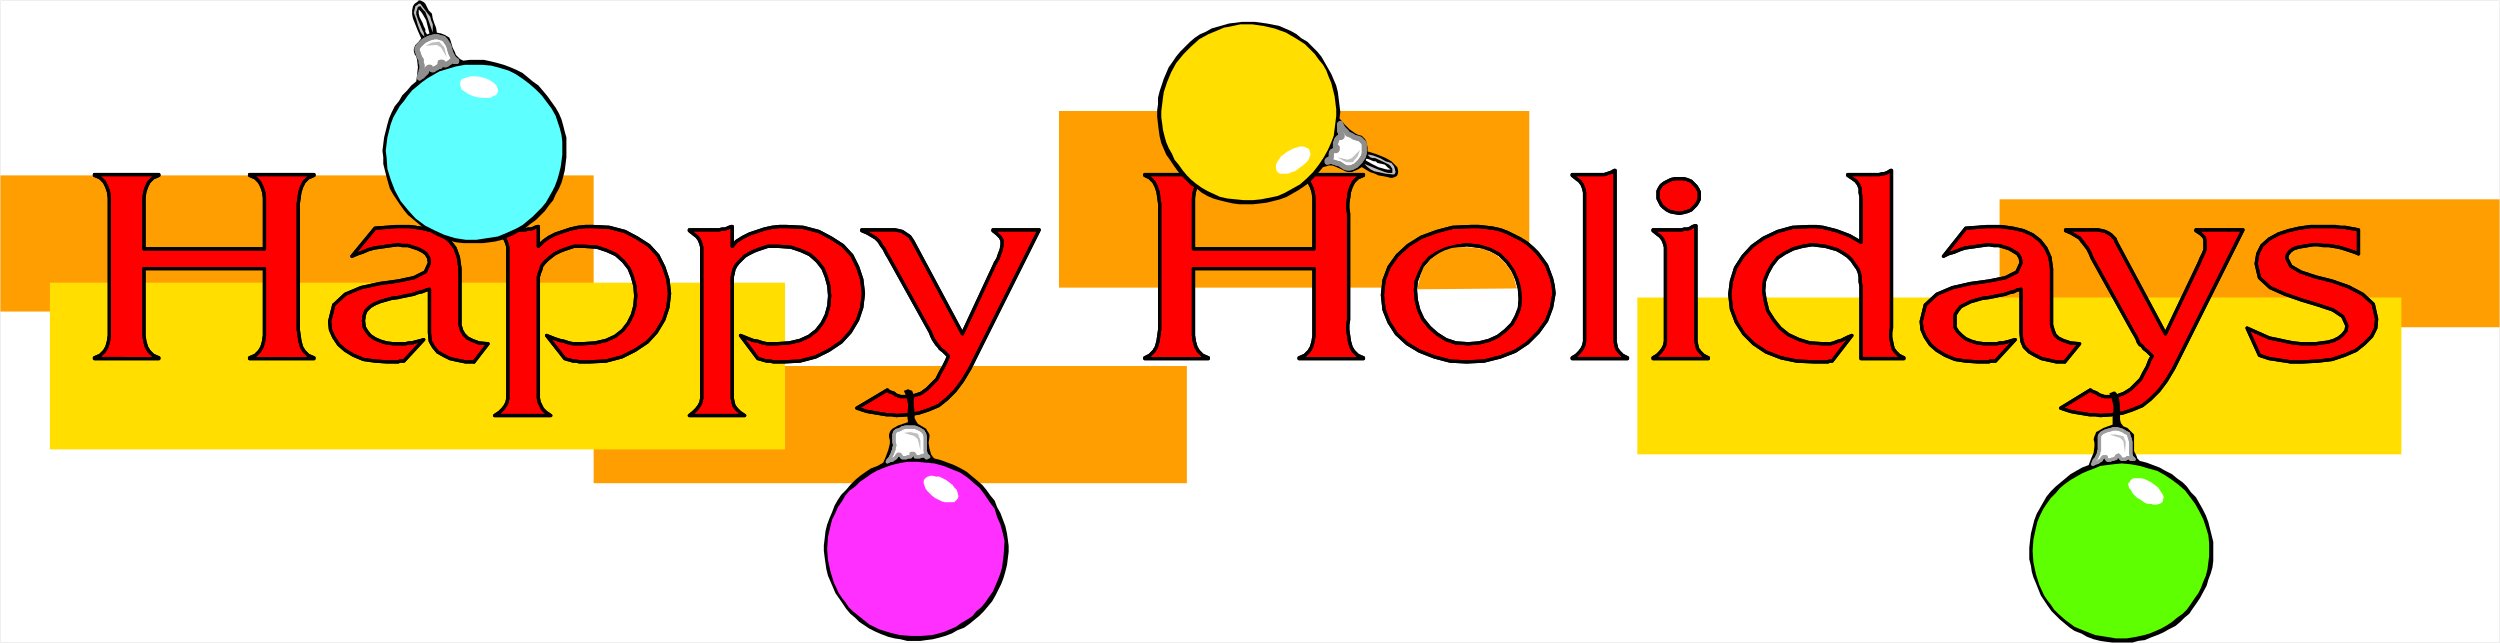<?xml version="1.0" encoding="UTF-8" standalone="no"?>
<svg
   version="1.0"
   width="129.553mm"
   height="33.317mm"
   id="svg99"
   sodipodi:docname="Happy Holidays 4.wmf"
   xmlns:inkscape="http://www.inkscape.org/namespaces/inkscape"
   xmlns:sodipodi="http://sodipodi.sourceforge.net/DTD/sodipodi-0.dtd"
   xmlns="http://www.w3.org/2000/svg"
   xmlns:svg="http://www.w3.org/2000/svg">
  <rect width="100%" height="100%" fill="#333333" stroke="none"/>
  <sodipodi:namedview
     id="namedview99"
     pagecolor="#ffffff"
     bordercolor="#000000"
     borderopacity="0.25"
     inkscape:showpageshadow="2"
     inkscape:pageopacity="0.0"
     inkscape:pagecheckerboard="0"
     inkscape:deskcolor="#d1d1d1"
     inkscape:document-units="mm" />
  <defs
     id="defs1">
    <pattern
       id="WMFhbasepattern"
       patternUnits="userSpaceOnUse"
       width="6"
       height="6"
       x="0"
       y="0" />
  </defs>
  <path
     style="fill:#ffffff;fill-opacity:1;fill-rule:evenodd;stroke:#ffffff;stroke-width:0.162px;stroke-linecap:round;stroke-linejoin:round;stroke-miterlimit:4;stroke-dasharray:none;stroke-opacity:1"
     d="M 0.081,0.081 V 125.844 H 489.567 V 0.081 v 0 z"
     id="path1" />
  <path
     style="fill:#ff9e00;fill-opacity:1;fill-rule:evenodd;stroke:none"
     d="M 116.271,61.022 V 34.35 H 0.081 v 26.672 z"
     id="path2" />
  <path
     style="fill:#ff9e00;fill-opacity:1;fill-rule:evenodd;stroke:none"
     d="M 489.567,39.038 V 64.094 H 391.637 V 39.038 Z"
     id="path3" />
  <path
     style="fill:#ff9e00;fill-opacity:1;fill-rule:evenodd;stroke:none"
     d="M 232.461,94.645 V 71.691 H 116.271 v 22.954 z"
     id="path4" />
  <path
     style="fill:#ff9e00;fill-opacity:1;fill-rule:evenodd;stroke:none"
     d="M 299.525,56.335 V 21.742 h -92.112 v 34.593 z"
     id="path5" />
  <path
     style="fill:#ffde00;fill-opacity:1;fill-rule:evenodd;stroke:none"
     d="M 470.336,58.274 V 88.988 H 320.695 V 58.274 Z"
     id="path6" />
  <path
     style="fill:#ffde00;fill-opacity:1;fill-rule:evenodd;stroke:none"
     d="M 153.762,88.018 V 55.365 H 9.777 v 32.653 z"
     id="path7" />
  <path
     style="fill:#ff0000;fill-opacity:1;fill-rule:evenodd;stroke:none"
     d="m 28.199,52.617 v 10.022 1.94 1.132 l 0.162,1.132 0.323,1.132 0.485,0.808 0.323,0.485 0.485,0.323 0.485,0.323 0.646,0.162 v 0.162 H 18.503 v -0.162 l 0.646,-0.162 0.485,-0.323 0.485,-0.323 0.323,-0.485 0.485,-0.808 0.323,-1.132 0.162,-1.132 0.162,-1.132 -0.162,-1.94 V 41.786 l 0.162,-1.94 -0.162,-1.132 -0.162,-1.132 -0.323,-0.97 -0.485,-0.97 -0.323,-0.323 -0.485,-0.485 -0.485,-0.162 -0.646,-0.323 V 34.189 h 12.605 v 0.162 l -0.646,0.323 -0.485,0.162 -0.485,0.485 -0.323,0.323 -0.485,0.97 -0.323,0.97 -0.162,1.132 v 1.132 2.101 6.789 h 23.594 v -6.789 -2.101 -1.132 l -0.162,-1.132 -0.323,-0.97 -0.485,-0.97 -0.323,-0.323 -0.485,-0.485 -0.485,-0.162 -0.646,-0.323 V 34.189 H 61.489 v 0.162 l -0.646,0.323 -0.485,0.162 -0.485,0.485 -0.323,0.323 -0.485,0.97 -0.323,0.97 -0.162,1.132 -0.162,1.132 v 1.94 20.853 1.94 l 0.162,1.132 0.162,1.132 0.323,1.132 0.485,0.808 0.323,0.485 0.485,0.323 0.485,0.323 0.646,0.162 v 0.162 H 48.884 v -0.162 l 0.646,-0.162 0.485,-0.323 0.485,-0.323 0.323,-0.485 0.485,-0.808 0.323,-1.132 0.162,-1.132 V 64.579 62.639 52.617 Z"
     id="path8" />
  <path
     style="fill:none;stroke:#000000;stroke-width:0.646px;stroke-linecap:round;stroke-linejoin:round;stroke-miterlimit:4;stroke-dasharray:none;stroke-opacity:1"
     d="m 28.199,52.617 v 10.022 0.97 0.97 1.132 l 0.162,1.132 0.323,1.132 0.485,0.808 0.808,0.808 1.131,0.485 v 0.162 H 18.503 v -0.162 l 1.131,-0.485 0.808,-0.808 0.485,-0.808 0.323,-1.132 0.162,-1.132 V 64.579 63.609 62.639 41.786 40.816 39.846 38.715 l -0.162,-1.132 -0.323,-0.97 -0.485,-0.97 -0.808,-0.808 -1.131,-0.485 V 34.189 h 12.605 v 0.162 l -1.131,0.485 -0.808,0.808 -0.485,0.97 -0.323,0.97 -0.162,1.132 v 1.132 0.97 1.132 6.789 h 23.594 v -6.789 -1.132 -0.97 -1.132 l -0.162,-1.132 -0.323,-0.97 -0.485,-0.97 -0.808,-0.808 -1.131,-0.485 V 34.189 H 61.489 v 0.162 l -1.131,0.485 -0.808,0.808 -0.485,0.97 -0.323,0.97 -0.162,1.132"
     id="path9" />
  <path
     style="fill:none;stroke:#000000;stroke-width:0.646px;stroke-linecap:round;stroke-linejoin:round;stroke-miterlimit:4;stroke-dasharray:none;stroke-opacity:1"
     d="m 58.58,38.715 -0.162,1.132 v 0.97 0.97 20.853 0.97 0.97 l 0.162,1.132 0.162,1.132 0.323,1.132 0.485,0.808 0.808,0.808 1.131,0.485 v 0.162 H 48.884 v -0.162 l 1.131,-0.485 0.808,-0.808 0.485,-0.808 0.323,-1.132 0.162,-1.132 V 64.579 63.609 62.639 52.617 H 28.199"
     id="path10" />
  <path
     style="fill:none;stroke:#000000;stroke-width:0.646px;stroke-linecap:round;stroke-linejoin:round;stroke-miterlimit:4;stroke-dasharray:none;stroke-opacity:1"
     d="m 28.199,52.617 v 10.022 0.97 0.97 1.132 l 0.162,1.132 0.323,1.132 0.485,0.808 0.808,0.808 1.131,0.485 v 0.162 H 18.503 v -0.162 l 1.131,-0.485 0.808,-0.808 0.485,-0.808 0.323,-1.132 0.162,-1.132 V 64.579 63.609 62.639 41.786 40.816 39.846 38.715 l -0.162,-1.132 -0.323,-0.97 -0.485,-0.97 -0.808,-0.808 -1.131,-0.485 V 34.189 h 12.605 v 0.162 l -1.131,0.485 -0.808,0.808 -0.485,0.97 -0.323,0.97 -0.162,1.132 v 1.132 0.97 1.132 6.789 h 23.594 v -6.789 -1.132 -0.97 -1.132 l -0.162,-1.132 -0.323,-0.97 -0.485,-0.97 -0.808,-0.808 -1.131,-0.485 V 34.189 H 61.489 v 0.162 l -1.131,0.485 -0.808,0.808 -0.485,0.97 -0.323,0.97 -0.162,1.132 -0.162,1.132 v 0.97 0.97 20.853 0.97 0.97 l 0.162,1.132 0.162,1.132 0.323,1.132 0.485,0.808 0.808,0.808 1.131,0.485 v 0.162 H 48.884 v -0.162 l 1.131,-0.485 0.808,-0.808 0.485,-0.808 0.323,-1.132 0.162,-1.132 V 64.579 63.609 62.639 52.617 H 28.199"
     id="path11" />
  <path
     style="fill:#ff0000;fill-opacity:1;fill-rule:evenodd;stroke:none"
     d="m 92.839,70.883 h -1.616 l -1.616,-0.323 -1.454,-0.323 -1.293,-0.647 -1.131,-0.647 -0.485,-0.485 -0.323,-0.485 -0.323,-0.647 -0.323,-0.485 v -0.808 l -0.162,-0.808 v -8.567 l -1.454,0.485 -1.616,0.485 -3.07,0.647 -2.424,0.485 -1.131,0.323 -1.131,0.485 -0.808,0.485 -0.646,0.808 -0.323,0.323 -0.162,0.485 -0.162,0.647 v 0.485 0.647 l 0.162,0.647 0.162,0.485 0.323,0.485 0.646,0.647 0.97,0.647 1.131,0.485 1.131,0.323 1.293,0.162 h 1.293 1.131 l 1.293,-0.162 2.262,-0.647 -3.878,4.203 -1.616,0.162 h -1.616 -2.424 l -2.262,-0.485 -1.939,-0.808 -0.808,-0.485 -0.808,-0.485 -0.646,-0.485 -0.646,-0.647 -0.485,-0.647 -0.485,-0.808 -0.323,-0.647 -0.323,-0.808 -0.162,-0.808 V 62.962 61.992 l 0.162,-0.808 0.323,-0.808 0.323,-0.647 0.485,-0.647 0.485,-0.485 0.646,-0.485 0.646,-0.485 1.454,-0.647 1.616,-0.647 1.778,-0.323 1.939,-0.323 3.555,-0.647 1.616,-0.323 1.454,-0.323 1.293,-0.485 0.97,-0.647 0.323,-0.323 0.323,-0.485 0.162,-0.485 v -0.485 -0.485 l -0.162,-0.485 -0.485,-0.647 -0.646,-0.647 -0.97,-0.485 -0.97,-0.323 -0.97,-0.323 -1.131,-0.162 h -0.808 -1.293 l -1.131,0.162 -2.262,0.485 -2.262,0.647 -2.101,0.97 4.525,-5.496 4.202,-0.323 2.586,0.162 2.262,0.162 2.101,0.485 0.97,0.323 0.97,0.485 0.808,0.647 0.646,0.485 0.646,0.647 0.485,0.808 0.323,0.808 0.323,0.97 0.323,1.132 v 1.132 8.244 1.616 l 0.162,1.132 0.162,1.132 0.485,0.808 0.162,0.323 0.485,0.323 0.97,0.485 1.293,0.485 1.778,0.162 z"
     id="path12" />
  <path
     style="fill:none;stroke:#000000;stroke-width:0.646px;stroke-linecap:round;stroke-linejoin:round;stroke-miterlimit:4;stroke-dasharray:none;stroke-opacity:1"
     d="m 92.839,70.883 h -1.616 l -1.616,-0.323 -1.454,-0.323 -1.293,-0.647 -1.131,-0.647 -0.808,-0.97 -0.646,-1.132 -0.162,-1.616 v -8.567 l -0.646,0.162 -0.808,0.323 -0.808,0.162 -0.808,0.323 -0.808,0.162 -0.808,0.162 -0.808,0.162 -0.646,0.162 -1.293,0.162 -1.131,0.323 -1.131,0.323 -1.131,0.485 -0.808,0.485 -0.808,0.808 -0.323,0.808 -0.162,1.132 0.162,1.293 0.485,0.808 0.646,0.808 0.97,0.647 1.131,0.485 1.131,0.323 1.293,0.162 h 1.293 0.646 0.485 l 0.646,-0.162 h 0.646 l 0.485,-0.162 0.646,-0.162 0.646,-0.162 0.485,-0.162 -3.878,4.203 h -0.323 -0.485 l -0.323,0.162 h -0.485 -0.485 -0.323 -0.485 -0.323 l -2.424,-0.162 -2.262,-0.323 -1.939,-0.808 -1.616,-0.97 -1.293,-1.132 -0.97,-1.455 -0.646,-1.455 -0.162,-1.616 0.808,-3.233"
     id="path13" />
  <path
     style="fill:none;stroke:#000000;stroke-width:0.646px;stroke-linecap:round;stroke-linejoin:round;stroke-miterlimit:4;stroke-dasharray:none;stroke-opacity:1"
     d="m 65.367,59.729 2.262,-2.101 3.07,-1.293 3.717,-0.808 3.555,-0.485 3.07,-0.647 2.262,-1.132 0.808,-1.778 -0.162,-0.97 -0.485,-0.808 -0.646,-0.485 -0.97,-0.485 -0.97,-0.323 -0.97,-0.323 h -1.131 l -0.808,-0.162 -1.293,0.162 -1.131,0.162 -1.131,0.162 -1.131,0.162 -1.131,0.323 -1.131,0.485 -0.97,0.323 -1.131,0.485 4.525,-5.496 4.202,-0.323 h 2.586 l 2.262,0.323 2.101,0.485 1.939,0.808 1.454,1.132 1.131,1.455 0.646,1.778 0.323,2.263 v 8.244 1.455 1.293 l 0.323,1.132 0.485,0.808 0.646,0.647 0.97,0.485 1.293,0.485 1.778,0.162 -2.747,3.556"
     id="path14" />
  <path
     style="fill:none;stroke:#000000;stroke-width:0.646px;stroke-linecap:round;stroke-linejoin:round;stroke-miterlimit:4;stroke-dasharray:none;stroke-opacity:1"
     d="m 92.839,70.883 h -1.616 l -1.616,-0.323 -1.454,-0.323 -1.293,-0.647 -1.131,-0.647 -0.808,-0.97 -0.646,-1.132 -0.162,-1.616 v -8.567 l -0.646,0.162 -0.808,0.323 -0.808,0.162 -0.808,0.323 -0.808,0.162 -0.808,0.162 -0.808,0.162 -0.646,0.162 -1.293,0.162 -1.131,0.323 -1.131,0.323 -1.131,0.485 -0.808,0.485 -0.808,0.808 -0.323,0.808 -0.162,1.132 0.162,1.293 0.485,0.808 0.646,0.808 0.97,0.647 1.131,0.485 1.131,0.323 1.293,0.162 h 1.293 0.646 0.485 l 0.646,-0.162 h 0.646 l 0.485,-0.162 0.646,-0.162 0.646,-0.162 0.485,-0.162 -3.878,4.203 h -0.323 -0.485 l -0.323,0.162 h -0.485 -0.485 -0.323 -0.485 -0.323 l -2.424,-0.162 -2.262,-0.323 -1.939,-0.808 -1.616,-0.97 -1.293,-1.132 -0.97,-1.455 -0.646,-1.455 -0.162,-1.616 0.808,-3.233 2.262,-2.101 3.07,-1.293 3.717,-0.808 3.555,-0.485 3.07,-0.647 2.262,-1.132 0.808,-1.778 -0.162,-0.97 -0.485,-0.808 -0.646,-0.485 -0.97,-0.485 -0.97,-0.323 -0.97,-0.323 h -1.131 l -0.808,-0.162 -1.293,0.162 -1.131,0.162 -1.131,0.162 -1.131,0.162 -1.131,0.323 -1.131,0.485 -0.97,0.323 -1.131,0.485 4.525,-5.496 4.202,-0.323 h 2.586 l 2.262,0.323 2.101,0.485 1.939,0.808 1.454,1.132 1.131,1.455 0.646,1.778 0.323,2.263 v 8.244 1.455 1.293 l 0.323,1.132 0.485,0.808 0.646,0.647 0.97,0.485 1.293,0.485 1.778,0.162 -2.747,3.556"
     id="path15" />
  <path
     style="fill:#ff0000;fill-opacity:1;fill-rule:evenodd;stroke:none"
     d="m 101.242,45.019 h 1.131 l 1.131,-0.162 0.97,-0.162 0.808,-0.323 h 0.162 v 3.88 l 0.97,-0.97 1.131,-0.647 1.293,-0.808 1.454,-0.485 1.454,-0.485 1.454,-0.323 1.454,-0.162 h 1.454 1.778 l 1.454,0.162 1.616,0.323 1.454,0.485 1.293,0.485 1.131,0.808 1.293,0.647 0.97,0.97 0.808,0.808 0.97,0.97 0.646,1.132 0.646,1.132 0.485,1.293 0.323,1.132 0.162,1.293 v 1.455 1.293 l -0.323,1.293 -0.323,1.455 -0.485,1.293 -0.646,1.132 -0.808,1.132 -0.808,0.97 -0.97,0.97 -1.131,0.97 -1.293,0.647 -1.293,0.647 -1.293,0.647 -1.454,0.485 -1.616,0.323 -1.616,0.162 h -1.778 -1.131 l -1.293,-0.162 -1.131,-0.162 -1.131,-0.323 -3.555,-4.526 1.616,0.647 1.778,0.485 1.778,0.485 h 1.939 1.131 l 1.293,-0.162 1.131,-0.162 0.97,-0.323 0.97,-0.485 0.808,-0.323 0.808,-0.647 0.646,-0.485 0.646,-0.647 0.485,-0.808 0.485,-0.647 0.323,-0.808 0.323,-0.97 0.162,-0.97 0.162,-0.808 v -1.132 l -0.162,-1.94 -0.485,-1.616 -0.323,-0.97 -0.323,-0.808 -0.485,-0.647 -0.646,-0.808 -0.808,-0.647 -0.646,-0.647 -0.808,-0.485 -0.808,-0.323 -0.97,-0.485 -1.131,-0.162 -1.131,-0.162 h -1.293 -0.97 l -0.97,0.162 -1.939,0.485 -0.97,0.323 -0.808,0.485 -0.808,0.485 -0.808,0.647 -0.646,0.647 -0.485,0.647 -0.323,0.647 -0.162,0.808 -0.162,1.455 v 1.616 18.751 1.778 0.97 l 0.162,0.647 0.162,0.647 0.485,0.647 0.808,0.647 0.808,0.647 v 0 H 96.879 v 0 l 1.131,-0.647 0.646,-0.647 0.323,-0.647 0.323,-0.647 0.162,-0.647 V 77.187 75.409 51 49.222 48.414 l -0.162,-0.647 -0.323,-0.808 -0.323,-0.647 -0.646,-0.485 -1.131,-0.647 v -0.162 z"
     id="path16" />
  <path
     style="fill:none;stroke:#000000;stroke-width:0.646px;stroke-linecap:round;stroke-linejoin:round;stroke-miterlimit:4;stroke-dasharray:none;stroke-opacity:1"
     d="m 101.242,45.019 h 0.646 0.485 0.485 l 0.646,-0.162 h 0.485 l 0.485,-0.162 0.323,-0.162 0.485,-0.162 h 0.162 v 3.88 l 0.97,-0.97 1.131,-0.808 1.293,-0.647 1.454,-0.485 1.454,-0.485 1.454,-0.323 1.454,-0.162 h 1.454 l 3.232,0.162 3.07,0.808 2.424,1.293 2.262,1.455 1.778,1.94 1.131,2.263 0.808,2.425 0.323,2.748 -0.323,2.748 -0.808,2.425 -1.454,2.425 -1.778,1.94 -2.424,1.616 -2.586,1.293 -3.07,0.808 -3.394,0.162 h -0.646 -0.485 -0.646 l -0.646,-0.162 h -0.646 l -0.485,-0.162 -0.646,-0.162 -0.485,-0.162 -3.555,-4.526 0.808,0.323 0.808,0.323 0.97,0.323 0.808,0.162 0.97,0.323 0.808,0.162 h 0.97 0.97 l 2.424,-0.162 2.101,-0.485 1.778,-0.808 1.454,-1.132 1.131,-1.455 0.808,-1.616 0.485,-1.778 0.162,-1.94"
     id="path17" />
  <path
     style="fill:none;stroke:#000000;stroke-width:0.646px;stroke-linecap:round;stroke-linejoin:round;stroke-miterlimit:4;stroke-dasharray:none;stroke-opacity:1"
     d="m 124.513,57.951 -0.162,-1.94 -0.485,-1.778 -0.646,-1.616 -1.131,-1.455 -1.454,-1.293 -1.778,-0.808 -1.939,-0.647 -2.424,-0.162 h -0.97 -1.131 l -0.97,0.323 -0.97,0.323 -0.808,0.323 -0.97,0.485 -0.646,0.485 -0.808,0.647 -0.646,0.647 -0.485,0.647 -0.162,0.647 -0.323,0.808 -0.162,0.647 v 0.808 0.808 0.808 18.751 0.97 0.808 0.808 l 0.162,0.808 0.323,0.647 0.323,0.647 0.646,0.647 0.97,0.647 v 0 H 96.879 v 0 l 0.97,-0.647 0.646,-0.647 0.485,-0.647 0.323,-0.647 0.162,-0.808 V 77.187 76.379 75.409 51 50.192 49.222 48.414 l -0.162,-0.647 -0.323,-0.808 -0.485,-0.647 -0.646,-0.485 -0.97,-0.647 v -0.162 h 4.363"
     id="path18" />
  <path
     style="fill:none;stroke:#000000;stroke-width:0.646px;stroke-linecap:round;stroke-linejoin:round;stroke-miterlimit:4;stroke-dasharray:none;stroke-opacity:1"
     d="m 101.242,45.019 h 0.646 0.485 0.485 l 0.646,-0.162 h 0.485 l 0.485,-0.162 0.323,-0.162 0.485,-0.162 h 0.162 v 3.88 l 0.97,-0.97 1.131,-0.808 1.293,-0.647 1.454,-0.485 1.454,-0.485 1.454,-0.323 1.454,-0.162 h 1.454 l 3.232,0.162 3.07,0.808 2.424,1.293 2.262,1.455 1.778,1.94 1.131,2.263 0.808,2.425 0.323,2.748 -0.323,2.748 -0.808,2.425 -1.454,2.425 -1.778,1.94 -2.424,1.616 -2.586,1.293 -3.07,0.808 -3.394,0.162 h -0.646 -0.485 -0.646 l -0.646,-0.162 h -0.646 l -0.485,-0.162 -0.646,-0.162 -0.485,-0.162 -3.555,-4.526 0.808,0.323 0.808,0.323 0.97,0.323 0.808,0.162 0.97,0.323 0.808,0.162 h 0.97 0.97 l 2.424,-0.162 2.101,-0.485 1.778,-0.808 1.454,-1.132 1.131,-1.455 0.808,-1.616 0.485,-1.778 0.162,-1.94 -0.162,-1.94 -0.485,-1.778 -0.646,-1.616 -1.131,-1.455 -1.454,-1.293 -1.778,-0.808 -1.939,-0.647 -2.424,-0.162 h -0.97 -1.131 l -0.97,0.323 -0.97,0.323 -0.808,0.323 -0.97,0.485 -0.646,0.485 -0.808,0.647 -0.646,0.647 -0.485,0.647 -0.162,0.647 -0.323,0.808 -0.162,0.647 v 0.808 0.808 0.808 18.751 0.97 0.808 0.808 l 0.162,0.808 0.323,0.647 0.323,0.647 0.646,0.647 0.97,0.647 v 0 H 96.879 v 0 l 0.97,-0.647 0.646,-0.647 0.485,-0.647 0.323,-0.647 0.162,-0.808 V 77.187 76.379 75.409 51 50.192 49.222 48.414 l -0.162,-0.647 -0.323,-0.808 -0.485,-0.647 -0.646,-0.485 -0.97,-0.647 v -0.162 h 4.363"
     id="path19" />
  <path
     style="fill:#ff0000;fill-opacity:1;fill-rule:evenodd;stroke:none"
     d="m 139.218,45.019 h 1.131 l 1.131,-0.162 0.97,-0.162 0.808,-0.323 h 0.162 v 3.88 l 0.97,-0.97 1.131,-0.647 1.293,-0.808 1.454,-0.485 1.454,-0.485 1.454,-0.323 1.616,-0.162 h 1.293 1.778 l 1.454,0.162 1.616,0.323 1.293,0.485 1.454,0.485 1.293,0.808 1.131,0.647 0.97,0.97 0.97,0.808 0.808,0.97 0.646,1.132 0.646,1.132 0.323,1.293 0.323,1.132 0.323,1.293 v 1.455 1.293 l -0.323,1.293 -0.323,1.455 -0.485,1.293 -0.646,1.132 -0.808,1.132 -0.808,0.97 -0.97,0.97 -1.131,0.97 -1.293,0.647 -1.293,0.647 -1.293,0.647 -1.616,0.485 -1.454,0.323 -1.616,0.162 h -1.616 -1.293 l -1.293,-0.162 -1.131,-0.162 -1.293,-0.323 -3.394,-4.526 1.616,0.647 1.778,0.485 1.778,0.485 h 1.939 1.293 l 1.131,-0.162 1.131,-0.162 0.97,-0.323 0.97,-0.485 0.808,-0.323 0.808,-0.647 0.646,-0.485 0.646,-0.647 0.485,-0.808 0.485,-0.647 0.323,-0.808 0.323,-0.97 0.162,-0.97 0.162,-0.808 v -1.132 l -0.162,-1.94 -0.323,-1.616 -0.485,-0.97 -0.323,-0.808 -0.646,-0.647 -0.485,-0.808 -0.646,-0.647 -0.808,-0.647 -0.808,-0.485 -0.97,-0.323 -0.97,-0.485 -0.97,-0.162 -1.131,-0.162 h -1.293 -0.97 l -1.131,0.162 -1.778,0.485 -0.97,0.323 -0.808,0.485 -0.97,0.485 -0.646,0.647 -0.485,0.647 -0.485,0.647 -0.323,0.647 -0.323,0.808 -0.162,1.455 v 1.616 18.751 1.778 0.97 l 0.162,0.647 0.323,0.647 0.323,0.647 0.808,0.647 0.808,0.647 v 0 h -10.827 v 0 l 0.808,-0.647 0.646,-0.647 0.485,-0.647 0.323,-0.647 0.162,-0.647 V 77.187 75.409 51 49.222 48.414 l -0.162,-0.647 -0.323,-0.808 -0.485,-0.647 -0.646,-0.485 -0.808,-0.647 v -0.162 z"
     id="path20" />
  <path
     style="fill:none;stroke:#000000;stroke-width:0.646px;stroke-linecap:round;stroke-linejoin:round;stroke-miterlimit:4;stroke-dasharray:none;stroke-opacity:1"
     d="m 139.218,45.019 h 0.646 0.485 0.485 l 0.646,-0.162 h 0.485 l 0.485,-0.162 0.323,-0.162 0.485,-0.162 h 0.162 v 3.88 l 0.808,-0.97 1.293,-0.808 1.293,-0.647 1.454,-0.485 1.454,-0.485 1.454,-0.323 1.454,-0.162 h 1.454 l 3.232,0.162 3.07,0.808 2.424,1.293 2.262,1.455 1.778,1.94 1.131,2.263 0.808,2.425 0.323,2.748 -0.323,2.748 -0.808,2.425 -1.454,2.425 -1.778,1.94 -2.424,1.616 -2.586,1.293 -3.07,0.808 -3.232,0.162 h -0.646 -0.646 -0.646 l -0.646,-0.162 h -0.646 l -0.646,-0.162 -0.485,-0.162 -0.646,-0.162 -3.394,-4.526 0.808,0.323 0.808,0.323 0.808,0.323 0.97,0.162 0.97,0.323 0.808,0.162 h 0.97 0.97 l 2.424,-0.162 2.101,-0.485 1.778,-0.808 1.454,-1.132 1.131,-1.455 0.808,-1.616 0.485,-1.778 0.162,-1.94"
     id="path21" />
  <path
     style="fill:none;stroke:#000000;stroke-width:0.646px;stroke-linecap:round;stroke-linejoin:round;stroke-miterlimit:4;stroke-dasharray:none;stroke-opacity:1"
     d="m 162.489,57.951 -0.162,-1.94 -0.485,-1.778 -0.646,-1.616 -1.131,-1.455 -1.454,-1.293 -1.778,-0.808 -1.939,-0.647 -2.424,-0.162 h -0.97 -1.131 l -0.97,0.323 -0.97,0.323 -0.808,0.323 -0.97,0.485 -0.808,0.485 -0.646,0.647 -0.646,0.647 -0.485,0.647 -0.323,0.647 -0.162,0.808 -0.162,0.647 v 0.808 0.808 0.808 18.751 0.97 0.808 0.808 l 0.162,0.808 0.162,0.647 0.485,0.647 0.646,0.647 0.97,0.647 v 0 h -10.827 v 0 l 0.808,-0.647 0.646,-0.647 0.485,-0.647 0.323,-0.647 0.162,-0.808 V 77.187 76.379 75.409 51 50.192 49.222 48.414 l -0.162,-0.647 -0.323,-0.808 -0.485,-0.647 -0.646,-0.485 -0.808,-0.647 v -0.162 h 4.202"
     id="path22" />
  <path
     style="fill:none;stroke:#000000;stroke-width:0.646px;stroke-linecap:round;stroke-linejoin:round;stroke-miterlimit:4;stroke-dasharray:none;stroke-opacity:1"
     d="m 139.218,45.019 h 0.646 0.485 0.485 l 0.646,-0.162 h 0.485 l 0.485,-0.162 0.323,-0.162 0.485,-0.162 h 0.162 v 3.88 l 0.808,-0.97 1.293,-0.808 1.293,-0.647 1.454,-0.485 1.454,-0.485 1.454,-0.323 1.454,-0.162 h 1.454 l 3.232,0.162 3.07,0.808 2.424,1.293 2.262,1.455 1.778,1.94 1.131,2.263 0.808,2.425 0.323,2.748 -0.323,2.748 -0.808,2.425 -1.454,2.425 -1.778,1.94 -2.424,1.616 -2.586,1.293 -3.07,0.808 -3.232,0.162 h -0.646 -0.646 -0.646 l -0.646,-0.162 h -0.646 l -0.646,-0.162 -0.485,-0.162 -0.646,-0.162 -3.394,-4.526 0.808,0.323 0.808,0.323 0.808,0.323 0.97,0.162 0.97,0.323 0.808,0.162 h 0.97 0.97 l 2.424,-0.162 2.101,-0.485 1.778,-0.808 1.454,-1.132 1.131,-1.455 0.808,-1.616 0.485,-1.778 0.162,-1.94 -0.162,-1.94 -0.485,-1.778 -0.646,-1.616 -1.131,-1.455 -1.454,-1.293 -1.778,-0.808 -1.939,-0.647 -2.424,-0.162 h -0.97 -1.131 l -0.97,0.323 -0.97,0.323 -0.808,0.323 -0.97,0.485 -0.808,0.485 -0.646,0.647 -0.646,0.647 -0.485,0.647 -0.323,0.647 -0.162,0.808 -0.162,0.647 v 0.808 0.808 0.808 18.751 0.97 0.808 0.808 l 0.162,0.808 0.162,0.647 0.485,0.647 0.646,0.647 0.97,0.647 v 0 h -10.827 v 0 l 0.808,-0.647 0.646,-0.647 0.485,-0.647 0.323,-0.647 0.162,-0.808 V 77.187 76.379 75.409 51 50.192 49.222 48.414 l -0.162,-0.647 -0.323,-0.808 -0.485,-0.647 -0.646,-0.485 -0.808,-0.647 v -0.162 h 4.202"
     id="path23" />
  <path
     style="fill:#ff0000;fill-opacity:1;fill-rule:evenodd;stroke:none"
     d="m 194.97,51.485 0.808,-1.778 0.323,-0.808 0.162,-0.97 v -0.808 l -0.323,-0.647 -0.323,-0.485 -0.323,-0.162 -0.323,-0.323 -0.485,-0.323 v -0.162 h 9.05 l -13.574,27.157 -1.454,2.425 -0.646,1.132 -0.808,0.808 -0.808,0.97 -0.808,0.647 -0.808,0.647 -0.808,0.647 -0.97,0.485 -0.808,0.485 -1.939,0.485 -2.101,0.323 -2.424,0.162 -1.939,-0.162 -1.939,-0.162 -1.939,-0.485 -1.939,-0.647 5.979,-3.556 1.778,0.97 0.808,0.323 h 0.97 0.97 l 0.646,-0.162 0.808,-0.162 0.646,-0.323 1.131,-0.647 0.97,-0.97 0.97,-1.132 0.646,-1.293 1.293,-2.425 0.323,-0.808 -0.323,-0.323 -1.293,-1.132 -0.808,-0.808 -0.485,-0.97 -0.646,-1.455 -8.08,-14.548 -0.97,-1.616 -0.485,-0.808 -0.485,-0.808 -0.646,-0.647 -0.808,-0.485 -0.808,-0.485 -1.131,-0.485 v -0.162 h 5.656 l 1.616,0.162 0.646,0.162 0.646,0.323 0.323,0.323 0.485,0.323 0.323,0.485 0.323,0.485 9.696,18.105 z"
     id="path24" />
  <path
     style="fill:none;stroke:#000000;stroke-width:0.646px;stroke-linecap:round;stroke-linejoin:round;stroke-miterlimit:4;stroke-dasharray:none;stroke-opacity:1"
     d="m 194.97,51.485 0.485,-0.808 0.323,-0.97 0.323,-0.808 0.162,-0.97 v -0.808 l -0.323,-0.647 -0.646,-0.647 -0.808,-0.647 v -0.162 h 9.05 l -13.574,27.157 -1.454,2.425 -1.454,1.94 -1.616,1.616 -1.616,1.293 -1.939,0.808 -1.939,0.647 -2.101,0.323 -2.262,0.162 -0.97,-0.162 h -0.97 l -0.97,-0.162 -0.97,-0.162 -0.97,-0.162 -0.97,-0.162 -0.97,-0.323 -0.97,-0.323 5.979,-3.556 0.323,0.323 0.485,0.162 0.485,0.162 0.323,0.323 0.485,0.162 0.485,0.162 h 0.485 0.485 l 1.616,-0.162 1.454,-0.485 1.131,-0.808 0.97,-0.97 0.97,-0.97 0.646,-1.293 0.646,-1.132 0.646,-1.293 0.323,-0.808 -0.323,-0.323 -0.646,-0.647 -0.646,-0.485 -0.323,-0.485 -0.323,-0.323 -0.323,-0.485 -0.323,-0.485 -0.323,-0.647 -0.323,-0.808 -8.08,-14.548 -0.485,-0.808 -0.485,-0.97 -0.485,-0.647 -0.485,-0.808"
     id="path25" />
  <path
     style="fill:none;stroke:#000000;stroke-width:0.646px;stroke-linecap:round;stroke-linejoin:round;stroke-miterlimit:4;stroke-dasharray:none;stroke-opacity:1"
     d="m 172.185,47.282 -0.646,-0.647 -0.808,-0.485 -0.808,-0.485 -1.131,-0.485 v -0.162 h 5.656 0.808 l 0.808,0.162 0.646,0.162 0.485,0.323 0.485,0.323 0.485,0.323 0.323,0.485 0.323,0.485 9.696,18.105 6.464,-13.902"
     id="path26" />
  <path
     style="fill:none;stroke:#000000;stroke-width:0.646px;stroke-linecap:round;stroke-linejoin:round;stroke-miterlimit:4;stroke-dasharray:none;stroke-opacity:1"
     d="m 194.97,51.485 0.485,-0.808 0.323,-0.97 0.323,-0.808 0.162,-0.97 v -0.808 l -0.323,-0.647 -0.646,-0.647 -0.808,-0.647 v -0.162 h 9.05 l -13.574,27.157 -1.454,2.425 -1.454,1.94 -1.616,1.616 -1.616,1.293 -1.939,0.808 -1.939,0.647 -2.101,0.323 -2.262,0.162 -0.97,-0.162 h -0.97 l -0.97,-0.162 -0.97,-0.162 -0.97,-0.162 -0.97,-0.162 -0.97,-0.323 -0.97,-0.323 5.979,-3.556 0.323,0.323 0.485,0.162 0.485,0.162 0.323,0.323 0.485,0.162 0.485,0.162 h 0.485 0.485 l 1.616,-0.162 1.454,-0.485 1.131,-0.808 0.97,-0.97 0.97,-0.97 0.646,-1.293 0.646,-1.132 0.646,-1.293 0.323,-0.808 -0.323,-0.323 -0.646,-0.647 -0.646,-0.485 -0.323,-0.485 -0.323,-0.323 -0.323,-0.485 -0.323,-0.485 -0.323,-0.647 -0.323,-0.808 -8.08,-14.548 -0.485,-0.808 -0.485,-0.97 -0.485,-0.647 -0.485,-0.808 -0.646,-0.647 -0.808,-0.485 -0.808,-0.485 -1.131,-0.485 v -0.162 h 5.656 0.808 l 0.808,0.162 0.646,0.162 0.485,0.323 0.485,0.323 0.485,0.323 0.323,0.485 0.323,0.485 9.696,18.105 6.464,-13.902"
     id="path27" />
  <path
     style="fill:#ff0000;fill-opacity:1;fill-rule:evenodd;stroke:none"
     d="m 233.754,52.617 v 10.022 1.94 1.132 l 0.162,1.132 0.323,1.132 0.646,0.808 0.323,0.485 0.323,0.323 0.485,0.323 0.646,0.162 v 0.162 h -12.443 v -0.162 l 0.485,-0.162 0.485,-0.323 0.485,-0.323 0.323,-0.485 0.485,-0.808 0.323,-1.132 0.162,-1.132 0.162,-1.132 V 62.639 41.786 39.846 38.715 l -0.323,-1.132 -0.323,-0.97 -0.485,-0.97 -0.323,-0.323 -0.323,-0.485 -0.646,-0.162 -0.485,-0.323 V 34.189 h 12.443 v 0.162 l -0.646,0.323 -0.485,0.162 -0.323,0.485 -0.323,0.323 -0.646,0.97 -0.323,0.97 -0.162,1.132 v 1.132 2.101 6.789 h 23.594 v -6.789 -2.101 -1.132 l -0.162,-1.132 -0.323,-0.97 -0.485,-0.97 -0.323,-0.323 -0.485,-0.485 -0.485,-0.162 -0.646,-0.323 V 34.189 h 12.605 v 0.162 l -0.646,0.323 -0.485,0.162 -0.323,0.485 -0.485,0.323 -0.485,0.97 -0.323,0.97 -0.162,1.132 v 1.132 1.94 20.853 1.94 1.132 l 0.162,1.132 0.323,1.132 0.485,0.808 0.485,0.485 0.323,0.323 0.485,0.323 0.646,0.162 v 0.162 h -12.605 v -0.162 l 0.646,-0.162 0.485,-0.323 0.485,-0.323 0.323,-0.485 0.485,-0.808 0.323,-1.132 0.162,-1.132 V 64.579 62.639 52.617 Z"
     id="path28" />
  <path
     style="fill:none;stroke:#000000;stroke-width:0.646px;stroke-linecap:round;stroke-linejoin:round;stroke-miterlimit:4;stroke-dasharray:none;stroke-opacity:1"
     d="m 233.754,52.617 v 10.022 0.97 0.97 1.132 l 0.162,1.132 0.323,1.132 0.485,0.808 0.808,0.808 1.131,0.485 v 0.162 h -12.443 v -0.162 l 0.97,-0.485 0.808,-0.808 0.485,-0.808 0.323,-1.132 0.162,-1.132 0.162,-1.132 V 63.609 62.639 41.786 40.816 39.846 l -0.162,-1.132 -0.162,-1.132 -0.323,-0.97 -0.485,-0.97 -0.808,-0.808 -0.97,-0.485 V 34.189 h 12.443 v 0.162 l -1.131,0.485 -0.808,0.808 -0.485,0.97 -0.323,0.97 -0.162,1.132 v 1.132 0.97 1.132 6.789 h 23.594 v -6.789 -1.132 -0.97 -1.132 l -0.162,-1.132 -0.323,-0.97 -0.485,-0.97 -0.808,-0.808 -1.131,-0.485 V 34.189 h 12.605 v 0.162 l -1.131,0.485 -0.808,0.808 -0.485,0.97 -0.323,0.97 -0.162,1.132"
     id="path29" />
  <path
     style="fill:none;stroke:#000000;stroke-width:0.646px;stroke-linecap:round;stroke-linejoin:round;stroke-miterlimit:4;stroke-dasharray:none;stroke-opacity:1"
     d="m 264.135,38.715 -0.162,1.132 v 0.97 l 0.162,0.97 v 20.853 l -0.162,0.97 v 0.97 l 0.162,1.132 0.162,1.132 0.323,1.132 0.485,0.808 0.808,0.808 1.131,0.485 v 0.162 h -12.605 v -0.162 l 1.131,-0.485 0.808,-0.808 0.485,-0.808 0.323,-1.132 0.162,-1.132 V 64.579 63.609 62.639 52.617 h -23.594"
     id="path30" />
  <path
     style="fill:none;stroke:#000000;stroke-width:0.646px;stroke-linecap:round;stroke-linejoin:round;stroke-miterlimit:4;stroke-dasharray:none;stroke-opacity:1"
     d="m 233.754,52.617 v 10.022 0.97 0.97 1.132 l 0.162,1.132 0.323,1.132 0.485,0.808 0.808,0.808 1.131,0.485 v 0.162 h -12.443 v -0.162 l 0.97,-0.485 0.808,-0.808 0.485,-0.808 0.323,-1.132 0.162,-1.132 0.162,-1.132 V 63.609 62.639 41.786 40.816 39.846 l -0.162,-1.132 -0.162,-1.132 -0.323,-0.97 -0.485,-0.97 -0.808,-0.808 -0.97,-0.485 V 34.189 h 12.443 v 0.162 l -1.131,0.485 -0.808,0.808 -0.485,0.97 -0.323,0.97 -0.162,1.132 v 1.132 0.97 1.132 6.789 h 23.594 v -6.789 -1.132 -0.97 -1.132 l -0.162,-1.132 -0.323,-0.97 -0.485,-0.97 -0.808,-0.808 -1.131,-0.485 V 34.189 h 12.605 v 0.162 l -1.131,0.485 -0.808,0.808 -0.485,0.97 -0.323,0.97 -0.162,1.132 -0.162,1.132 v 0.97 l 0.162,0.97 v 20.853 l -0.162,0.97 v 0.97 l 0.162,1.132 0.162,1.132 0.323,1.132 0.485,0.808 0.808,0.808 1.131,0.485 v 0.162 h -12.605 v -0.162 l 1.131,-0.485 0.808,-0.808 0.485,-0.808 0.323,-1.132 0.162,-1.132 V 64.579 63.609 62.639 52.617 h -23.594"
     id="path31" />
  <path
     style="fill:#ff0000;fill-opacity:1;fill-rule:evenodd;stroke:none"
     d="m 270.76,57.789 v -1.455 l 0.323,-1.455 0.323,-1.293 0.646,-1.293 0.646,-1.132 0.97,-1.132 0.97,-0.97 1.131,-0.97 1.293,-0.808 1.293,-0.808 1.454,-0.647 1.454,-0.485 1.616,-0.485 1.778,-0.323 1.616,-0.162 h 1.778 1.454 l 1.616,0.162 1.293,0.323 1.454,0.323 1.293,0.323 1.454,0.647 1.131,0.647 1.293,0.808 1.131,0.97 1.131,0.97 0.808,1.293 0.808,1.132 0.646,1.293 0.485,1.455 0.162,1.293 0.162,1.455 -0.162,1.293 -0.162,1.455 -0.485,1.293 -0.646,1.293 -0.646,1.293 -0.808,1.132 -1.131,0.97 -1.131,0.97 -1.131,0.808 -1.293,0.808 -1.454,0.647 -1.454,0.485 -1.616,0.485 -1.616,0.323 -1.616,0.162 h -1.778 -1.616 l -1.616,-0.162 -1.616,-0.323 -1.454,-0.485 -1.454,-0.485 -1.454,-0.647 -1.293,-0.647 -1.131,-0.808 -1.131,-0.97 -0.97,-0.97 -0.808,-0.97 -0.646,-1.293 -0.646,-1.132 -0.323,-1.293 -0.323,-1.455 z"
     id="path32" />
  <path
     style="fill:none;stroke:#000000;stroke-width:0.646px;stroke-linecap:round;stroke-linejoin:round;stroke-miterlimit:4;stroke-dasharray:none;stroke-opacity:1"
     d="m 270.76,57.789 0.323,-2.91 0.97,-2.586 1.616,-2.263 2.101,-1.94 2.586,-1.616 3.07,-1.132 3.07,-0.808 3.555,-0.162 h 1.616 l 1.454,0.162 1.293,0.162 1.454,0.323 1.293,0.485 1.293,0.647 1.293,0.647 1.293,0.808 1.131,0.97 0.97,0.97 0.97,1.293 0.808,1.132 0.485,1.293 0.485,1.293 0.323,1.455 0.162,1.455 -0.485,2.748 -0.97,2.586 -1.616,2.263 -2.101,2.101 -2.424,1.616 -2.909,1.132 -3.232,0.808 -3.394,0.162 -3.232,-0.162 -3.07,-0.808 -2.909,-1.132 -2.424,-1.455 -2.101,-1.94 -1.454,-2.263 -0.97,-2.425 -0.323,-2.91"
     id="path33" />
  <path
     style="fill:none;stroke:#000000;stroke-width:0.646px;stroke-linecap:round;stroke-linejoin:round;stroke-miterlimit:4;stroke-dasharray:none;stroke-opacity:1"
     d="m 270.76,57.789 0.323,-2.91 0.97,-2.586 1.616,-2.263 2.101,-1.94 2.586,-1.616 3.07,-1.132 3.07,-0.808 3.555,-0.162 h 1.616 l 1.454,0.162 1.293,0.162 1.454,0.323 1.293,0.485 1.293,0.647 1.293,0.647 1.293,0.808 1.131,0.97 0.97,0.97 0.97,1.293 0.808,1.132 0.485,1.293 0.485,1.293 0.323,1.455 0.162,1.455 -0.485,2.748 -0.97,2.586 -1.616,2.263 -2.101,2.101 -2.424,1.616 -2.909,1.132 -3.232,0.808 -3.394,0.162 -3.232,-0.162 -3.07,-0.808 -2.909,-1.132 -2.424,-1.455 -2.101,-1.94 -1.454,-2.263 -0.97,-2.425 -0.323,-2.91"
     id="path34" />
  <path
     style="fill:#ffffff;fill-opacity:1;fill-rule:evenodd;stroke:none"
     d="m 297.748,58.598 -0.162,-2.101 -0.485,-1.778 -0.323,-0.97 -0.485,-0.808 -0.485,-0.97 -0.646,-0.647 -0.646,-0.808 -0.808,-0.647 -0.97,-0.485 -0.808,-0.485 -1.131,-0.323 -1.131,-0.323 -1.131,-0.162 -1.293,-0.162 h -0.97 l -1.131,0.162 -0.97,0.323 -0.97,0.162 -0.97,0.485 -0.808,0.485 -0.808,0.485 -0.646,0.485 -0.646,0.647 -0.485,0.808 -0.485,0.647 -0.323,0.808 -0.323,0.808 -0.323,0.808 v 0.97 l -0.162,0.808 0.162,1.94 0.485,1.94 0.485,0.808 0.485,0.97 0.485,0.808 0.646,0.647 0.646,0.808 0.808,0.647 0.808,0.485 0.97,0.485 0.97,0.485 1.131,0.323 1.131,0.162 h 1.131 1.131 l 0.97,-0.162 1.131,-0.162 0.97,-0.323 0.808,-0.485 0.808,-0.323 0.808,-0.485 0.646,-0.647 0.808,-0.647 0.485,-0.647 0.485,-0.647 0.323,-0.808 0.323,-0.808 0.323,-0.808 v -0.97 z"
     id="path35" />
  <path
     style="fill:none;stroke:#000000;stroke-width:0.646px;stroke-linecap:round;stroke-linejoin:round;stroke-miterlimit:4;stroke-dasharray:none;stroke-opacity:1"
     d="m 297.748,58.598 -0.162,-2.101 -0.485,-1.778 -0.808,-1.778 -1.131,-1.616 -1.454,-1.455 -1.778,-0.97 -2.101,-0.647 -2.586,-0.323 -2.101,0.323 -1.939,0.485 -1.778,0.808 -1.454,0.97 -1.131,1.293 -0.808,1.616 -0.646,1.616 -0.162,1.778 0.162,1.94 0.485,1.94 0.808,1.778 1.293,1.616 1.454,1.293 1.778,1.132 1.939,0.647 2.424,0.162 2.101,-0.162 1.939,-0.485 1.778,-0.808 1.454,-1.132 1.293,-1.293 0.808,-1.455 0.646,-1.616 0.162,-1.778"
     id="path36" />
  <path
     style="fill:none;stroke:#000000;stroke-width:0.646px;stroke-linecap:round;stroke-linejoin:round;stroke-miterlimit:4;stroke-dasharray:none;stroke-opacity:1"
     d="m 297.748,58.598 -0.162,-2.101 -0.485,-1.778 -0.808,-1.778 -1.131,-1.616 -1.454,-1.455 -1.778,-0.97 -2.101,-0.647 -2.586,-0.323 -2.101,0.323 -1.939,0.485 -1.778,0.808 -1.454,0.97 -1.131,1.293 -0.808,1.616 -0.646,1.616 -0.162,1.778 0.162,1.94 0.485,1.94 0.808,1.778 1.293,1.616 1.454,1.293 1.778,1.132 1.939,0.647 2.424,0.162 2.101,-0.162 1.939,-0.485 1.778,-0.808 1.454,-1.132 1.293,-1.293 0.808,-1.455 0.646,-1.616 0.162,-1.778"
     id="path37" />
  <path
     style="fill:#ff0000;fill-opacity:1;fill-rule:evenodd;stroke:none"
     d="m 311.807,34.189 h 1.293 1.131 l 0.97,-0.323 0.485,-0.162 0.485,-0.323 h 0.162 v 30.713 1.778 0.97 l 0.162,0.808 0.162,0.647 0.485,0.647 0.646,0.647 0.97,0.485 v 0.162 h -10.827 v -0.162 l 0.97,-0.485 0.646,-0.647 0.323,-0.647 0.323,-0.647 0.162,-0.808 V 65.872 64.094 40.331 38.553 37.745 l -0.162,-0.808 -0.323,-0.808 -0.323,-0.647 -0.646,-0.485 -0.97,-0.647 V 34.189 Z"
     id="path38" />
  <path
     style="fill:none;stroke:#000000;stroke-width:0.646px;stroke-linecap:round;stroke-linejoin:round;stroke-miterlimit:4;stroke-dasharray:none;stroke-opacity:1"
     d="m 311.807,34.189 h 0.646 0.646 0.485 0.646 l 0.485,-0.162 0.485,-0.162 0.485,-0.162 0.485,-0.323 h 0.162 v 30.713 0.97 0.97 0.808 l 0.162,0.808 0.162,0.647 0.485,0.647 0.646,0.647 0.97,0.485 v 0.162 h -10.827 v -0.162 l 0.808,-0.485 0.646,-0.647 0.485,-0.647 0.323,-0.647 0.162,-0.808 V 66.034 65.064 64.094 40.331 39.361 38.553 37.745 l -0.162,-0.808 -0.323,-0.808 -0.485,-0.647 -0.646,-0.485 -0.808,-0.647 V 34.189 h 3.878"
     id="path39" />
  <path
     style="fill:none;stroke:#000000;stroke-width:0.646px;stroke-linecap:round;stroke-linejoin:round;stroke-miterlimit:4;stroke-dasharray:none;stroke-opacity:1"
     d="m 311.807,34.189 h 0.646 0.646 0.485 0.646 l 0.485,-0.162 0.485,-0.162 0.485,-0.162 0.485,-0.323 h 0.162 v 30.713 0.97 0.97 0.808 l 0.162,0.808 0.162,0.647 0.485,0.647 0.646,0.647 0.97,0.485 v 0.162 h -10.827 v -0.162 l 0.808,-0.485 0.646,-0.647 0.485,-0.647 0.323,-0.647 0.162,-0.808 V 66.034 65.064 64.094 40.331 39.361 38.553 37.745 l -0.162,-0.808 -0.323,-0.808 -0.485,-0.647 -0.646,-0.485 -0.808,-0.647 V 34.189 h 3.878"
     id="path40" />
  <path
     style="fill:#ff0000;fill-opacity:1;fill-rule:evenodd;stroke:none"
     d="m 327.644,45.019 h 1.293 l 0.97,-0.162 1.131,-0.162 0.97,-0.485 h 0.162 v 19.883 1.778 0.97 l 0.162,0.808 0.323,0.647 0.485,0.647 0.646,0.647 0.808,0.485 v 0.162 h -10.827 v -0.162 l 0.808,-0.485 0.646,-0.647 0.485,-0.647 0.323,-0.647 0.162,-0.808 V 65.872 64.094 51 49.222 48.575 l -0.162,-0.808 -0.323,-0.808 -0.485,-0.647 -0.646,-0.485 -0.808,-0.647 v -0.162 z"
     id="path41" />
  <path
     style="fill:none;stroke:#000000;stroke-width:0.646px;stroke-linecap:round;stroke-linejoin:round;stroke-miterlimit:4;stroke-dasharray:none;stroke-opacity:1"
     d="m 327.644,45.019 h 0.646 0.485 0.646 l 0.485,-0.162 h 0.646 l 0.485,-0.162 0.485,-0.323 0.485,-0.162 h 0.162 v 19.883 0.97 0.97 0.808 l 0.162,0.808 0.162,0.647 0.485,0.647 0.646,0.647 0.97,0.485 v 0.162 h -10.827 v -0.162 l 0.808,-0.485 0.646,-0.647 0.485,-0.647 0.323,-0.647 0.162,-0.808 V 66.034 65.064 64.094 51 50.192 49.222 48.414 l -0.162,-0.647 -0.323,-0.808 -0.485,-0.647 -0.646,-0.485 -0.808,-0.647 v -0.162 h 3.878"
     id="path42" />
  <path
     style="fill:none;stroke:#000000;stroke-width:0.646px;stroke-linecap:round;stroke-linejoin:round;stroke-miterlimit:4;stroke-dasharray:none;stroke-opacity:1"
     d="m 327.644,45.019 h 0.646 0.485 0.646 l 0.485,-0.162 h 0.646 l 0.485,-0.162 0.485,-0.323 0.485,-0.162 h 0.162 v 19.883 0.97 0.97 0.808 l 0.162,0.808 0.162,0.647 0.485,0.647 0.646,0.647 0.97,0.485 v 0.162 h -10.827 v -0.162 l 0.808,-0.485 0.646,-0.647 0.485,-0.647 0.323,-0.647 0.162,-0.808 V 66.034 65.064 64.094 51 50.192 49.222 48.414 l -0.162,-0.647 -0.323,-0.808 -0.485,-0.647 -0.646,-0.485 -0.808,-0.647 v -0.162 h 3.878"
     id="path43" />
  <path
     style="fill:#ff0000;fill-opacity:1;fill-rule:evenodd;stroke:none"
     d="m 328.936,41.786 h -0.808 l -0.97,-0.323 -0.646,-0.323 -0.485,-0.323 -0.646,-0.647 -0.323,-0.647 -0.323,-0.647 v -0.808 -0.647 l 0.323,-0.647 0.485,-0.485 0.485,-0.485 0.646,-0.323 0.646,-0.323 0.808,-0.162 h 0.808 0.808 l 0.808,0.162 0.646,0.323 0.485,0.485 0.485,0.485 0.485,0.485 0.162,0.808 v 0.647 0.647 l -0.162,0.647 -0.485,0.485 -0.485,0.647 -0.485,0.323 -0.646,0.323 -0.808,0.323 z"
     id="path44" />
  <path
     style="fill:none;stroke:#000000;stroke-width:0.646px;stroke-linecap:round;stroke-linejoin:round;stroke-miterlimit:4;stroke-dasharray:none;stroke-opacity:1"
     d="m 328.936,41.786 -0.97,-0.162 -0.808,-0.162 -0.646,-0.323 -0.646,-0.485 -0.485,-0.485 -0.323,-0.647 -0.323,-0.647 v -0.808 -0.647 l 0.323,-0.647 0.323,-0.485 0.646,-0.485 0.646,-0.323 0.646,-0.323 0.808,-0.162 h 0.808 0.808 l 0.646,0.162 0.808,0.323 0.485,0.485 0.485,0.485 0.323,0.485 0.323,0.647 v 0.808 0.647 l -0.323,0.647 -0.323,0.485 -0.485,0.485 -0.485,0.485 -0.808,0.323 -0.646,0.162 -0.808,0.162"
     id="path45" />
  <path
     style="fill:none;stroke:#000000;stroke-width:0.646px;stroke-linecap:round;stroke-linejoin:round;stroke-miterlimit:4;stroke-dasharray:none;stroke-opacity:1"
     d="m 328.936,41.786 -0.97,-0.162 -0.808,-0.162 -0.646,-0.323 -0.646,-0.485 -0.485,-0.485 -0.323,-0.647 -0.323,-0.647 v -0.808 -0.647 l 0.323,-0.647 0.323,-0.485 0.646,-0.485 0.646,-0.323 0.646,-0.323 0.808,-0.162 h 0.808 0.808 l 0.646,0.162 0.808,0.323 0.485,0.485 0.485,0.485 0.323,0.485 0.323,0.647 v 0.808 0.647 l -0.323,0.647 -0.323,0.485 -0.485,0.485 -0.485,0.485 -0.808,0.323 -0.646,0.162 -0.808,0.162"
     id="path46" />
  <path
     style="fill:#ff0000;fill-opacity:1;fill-rule:evenodd;stroke:none"
     d="m 366.428,34.189 h 1.131 l 0.97,-0.162 0.97,-0.162 0.323,-0.162 0.485,-0.323 h 0.162 v 30.875 1.778 0.808 l 0.162,0.808 0.162,0.647 0.485,0.647 0.646,0.647 0.97,0.485 v 0.162 h -8.403 V 58.598 56.82 l -0.162,-1.616 -0.323,-1.778 -0.162,-0.808 -0.485,-0.647 -0.646,-0.97 -0.808,-0.808 -0.97,-0.647 -1.131,-0.485 -1.131,-0.485 -1.131,-0.323 -1.293,-0.162 -1.293,-0.162 h -0.97 l -0.97,0.162 -0.97,0.323 -0.808,0.162 -1.616,0.97 -0.646,0.485 -0.808,0.485 -0.485,0.808 -0.646,0.647 -0.485,0.647 -0.323,0.808 -0.323,0.808 -0.162,0.808 -0.162,0.97 -0.162,0.97 0.162,0.97 0.162,0.97 0.162,0.97 0.485,0.97 0.323,0.97 0.646,0.808 0.646,0.808 0.646,0.808 0.808,0.647 0.97,0.647 0.808,0.485 1.131,0.485 1.131,0.323 0.97,0.323 1.293,0.162 h 1.293 1.454 l 1.454,-0.485 1.293,-0.485 1.454,-0.647 -3.878,5.011 -0.808,0.162 h -0.808 -1.778 -1.778 l -1.778,-0.162 -1.616,-0.323 -1.454,-0.323 -1.454,-0.485 -1.293,-0.647 -1.454,-0.808 -1.131,-0.808 -0.97,-0.808 -0.97,-0.97 -0.808,-1.132 -0.646,-1.293 -0.646,-1.132 -0.323,-1.293 -0.162,-1.455 -0.162,-1.616 0.162,-1.293 0.162,-1.293 0.323,-1.293 0.485,-1.293 0.646,-1.132 0.808,-1.132 0.808,-0.97 1.131,-0.97 0.97,-0.808 1.293,-0.808 1.131,-0.647 1.454,-0.647 1.454,-0.485 1.454,-0.323 1.616,-0.162 h 1.616 1.454 l 1.293,0.162 1.454,0.323 1.293,0.323 1.131,0.485 1.293,0.485 1.131,0.647 1.131,0.647 v -7.113 -1.778 l -0.162,-0.808 V 36.937 l -0.323,-0.647 -0.485,-0.808 -0.646,-0.485 -0.97,-0.647 V 34.189 Z"
     id="path47" />
  <path
     style="fill:none;stroke:#000000;stroke-width:0.646px;stroke-linecap:round;stroke-linejoin:round;stroke-miterlimit:4;stroke-dasharray:none;stroke-opacity:1"
     d="m 366.428,34.189 h 0.485 0.646 0.485 l 0.646,-0.162 h 0.323 l 0.485,-0.162 0.323,-0.162 0.485,-0.323 h 0.162 V 64.255 l -0.162,0.808 v 0.97 l 0.162,0.808 0.162,0.808 0.162,0.647 0.485,0.647 0.646,0.647 0.97,0.485 v 0.162 h -8.403 V 58.598 57.628 56.82 56.011 l -0.162,-0.808 v -0.97 l -0.162,-0.808 -0.323,-0.808 -0.485,-0.647 -0.646,-0.97 -0.808,-0.808 -0.97,-0.647 -1.131,-0.647 -1.131,-0.323 -1.131,-0.323 -1.293,-0.162 -1.293,-0.162 -1.939,0.323 -1.778,0.485 -1.616,0.808 -1.454,0.97 -1.131,1.455 -0.808,1.455 -0.646,1.616 -0.162,1.94 0.323,1.94 0.485,1.94 1.131,1.778 1.293,1.616 1.616,1.293 2.101,0.97 2.101,0.647 2.586,0.162 h 0.646 0.808 l 0.646,-0.162 0.808,-0.323 0.646,-0.162 0.646,-0.323"
     id="path48" />
  <path
     style="fill:none;stroke:#000000;stroke-width:0.646px;stroke-linecap:round;stroke-linejoin:round;stroke-miterlimit:4;stroke-dasharray:none;stroke-opacity:1"
     d="m 361.256,66.357 0.646,-0.323 0.808,-0.323 -3.878,5.011 h -0.485 l -0.323,0.162 h -0.485 -0.485 -0.323 -0.485 -0.485 -0.323 l -3.555,-0.162 -3.07,-0.647 -2.909,-1.132 -2.424,-1.616 -1.939,-1.94 -1.454,-2.263 -0.97,-2.586 -0.323,-2.91 0.323,-2.586 0.808,-2.586 1.454,-2.263 1.778,-1.94 2.262,-1.616 2.747,-1.293 2.909,-0.808 3.232,-0.162 h 1.454 l 1.293,0.162 1.293,0.323 1.293,0.323 1.293,0.485 1.293,0.485 1.131,0.647 1.131,0.647 v -7.113 -0.97 -0.808 l -0.162,-0.808 V 36.937 l -0.323,-0.808 -0.485,-0.647 -0.646,-0.485 -0.97,-0.647 V 34.189 h 4.525"
     id="path49" />
  <path
     style="fill:none;stroke:#000000;stroke-width:0.646px;stroke-linecap:round;stroke-linejoin:round;stroke-miterlimit:4;stroke-dasharray:none;stroke-opacity:1"
     d="m 366.428,34.189 h 0.485 0.646 0.485 l 0.646,-0.162 h 0.323 l 0.485,-0.162 0.323,-0.162 0.485,-0.323 h 0.162 V 64.255 l -0.162,0.808 v 0.97 l 0.162,0.808 0.162,0.808 0.162,0.647 0.485,0.647 0.646,0.647 0.97,0.485 v 0.162 h -8.403 V 58.598 57.628 56.82 56.011 l -0.162,-0.808 v -0.97 l -0.162,-0.808 -0.323,-0.808 -0.485,-0.647 -0.646,-0.97 -0.808,-0.808 -0.97,-0.647 -1.131,-0.647 -1.131,-0.323 -1.131,-0.323 -1.293,-0.162 -1.293,-0.162 -1.939,0.323 -1.778,0.485 -1.616,0.808 -1.454,0.97 -1.131,1.455 -0.808,1.455 -0.646,1.616 -0.162,1.94 0.323,1.94 0.485,1.94 1.131,1.778 1.293,1.616 1.616,1.293 2.101,0.97 2.101,0.647 2.586,0.162 h 0.646 0.808 l 0.646,-0.162 0.808,-0.323 0.646,-0.162 0.646,-0.323 0.646,-0.323 0.808,-0.323 -3.878,5.011 h -0.485 l -0.323,0.162 h -0.485 -0.485 -0.323 -0.485 -0.485 -0.323 l -3.555,-0.162 -3.07,-0.647 -2.909,-1.132 -2.424,-1.616 -1.939,-1.94 -1.454,-2.263 -0.97,-2.586 -0.323,-2.91 0.323,-2.586 0.808,-2.586 1.454,-2.263 1.778,-1.94 2.262,-1.616 2.747,-1.293 2.909,-0.808 3.232,-0.162 h 1.454 l 1.293,0.162 1.293,0.323 1.293,0.323 1.293,0.485 1.293,0.485 1.131,0.647 1.131,0.647 v -7.113 -0.97 -0.808 l -0.162,-0.808 V 36.937 l -0.323,-0.808 -0.485,-0.647 -0.646,-0.485 -0.97,-0.647 V 34.189 h 4.525"
     id="path50" />
  <path
     style="fill:#ff0000;fill-opacity:1;fill-rule:evenodd;stroke:none"
     d="m 404.404,70.883 h -1.616 l -1.616,-0.323 -1.293,-0.323 -1.454,-0.647 -0.97,-0.647 -0.485,-0.485 -0.485,-0.485 -0.323,-0.647 -0.162,-0.485 -0.162,-0.808 v -0.808 -8.567 l -1.454,0.485 -1.616,0.485 -3.232,0.647 -2.424,0.485 -1.131,0.323 -0.97,0.485 -0.97,0.485 -0.646,0.808 -0.162,0.323 -0.162,0.485 -0.162,0.647 v 0.485 0.647 l 0.162,0.647 0.162,0.485 0.323,0.485 0.646,0.647 0.97,0.647 0.97,0.485 1.293,0.323 1.131,0.162 h 1.454 1.131 l 1.293,-0.162 2.262,-0.647 -3.878,4.203 -1.778,0.162 h -1.616 -2.424 l -2.101,-0.485 -1.939,-0.808 -0.808,-0.485 -0.808,-0.485 -0.646,-0.485 -0.646,-0.647 -0.646,-0.647 -0.485,-0.808 -0.323,-0.647 -0.162,-0.808 -0.162,-0.808 V 62.962 61.992 l 0.162,-0.808 0.162,-0.808 0.485,-0.647 0.323,-0.647 0.646,-0.485 0.646,-0.485 0.646,-0.485 1.454,-0.647 1.616,-0.647 1.778,-0.323 1.778,-0.323 3.555,-0.647 1.778,-0.323 1.454,-0.323 1.131,-0.485 1.131,-0.647 0.323,-0.323 0.162,-0.485 0.323,-0.485 v -0.485 -0.485 l -0.162,-0.485 -0.485,-0.647 -0.808,-0.647 -0.808,-0.485 -0.97,-0.323 -1.131,-0.323 -0.97,-0.162 h -0.97 -1.293 l -1.131,0.162 -2.262,0.485 -2.101,0.647 -2.101,0.97 4.363,-5.496 4.202,-0.323 2.586,0.162 2.424,0.162 2.101,0.485 0.97,0.323 0.808,0.485 0.808,0.647 0.646,0.485 0.646,0.647 0.646,0.808 0.323,0.808 0.323,0.97 0.162,1.132 0.162,1.132 v 8.244 1.616 1.132 l 0.323,1.132 0.323,0.808 0.323,0.323 0.485,0.323 0.97,0.485 1.293,0.485 1.778,0.162 z"
     id="path51" />
  <path
     style="fill:none;stroke:#000000;stroke-width:0.646px;stroke-linecap:round;stroke-linejoin:round;stroke-miterlimit:4;stroke-dasharray:none;stroke-opacity:1"
     d="m 404.404,70.883 h -1.616 l -1.454,-0.323 -1.454,-0.323 -1.293,-0.647 -1.131,-0.647 -0.97,-0.97 -0.485,-1.132 -0.162,-1.616 v -8.567 l -0.808,0.162 -0.646,0.323 -0.808,0.162 -0.808,0.323 -0.808,0.162 -0.808,0.162 -0.808,0.162 -0.808,0.162 -1.293,0.162 -1.131,0.323 -1.131,0.323 -0.97,0.485 -0.97,0.485 -0.646,0.808 -0.485,0.808 v 1.132 1.293 l 0.485,0.808 0.808,0.808 0.808,0.647 1.131,0.485 1.131,0.323 1.293,0.162 h 1.454 0.485 0.646 l 0.485,-0.162 h 0.646 l 0.646,-0.162 0.646,-0.162 0.485,-0.162 0.646,-0.162 -3.878,4.203 h -0.485 -0.485 l -0.323,0.162 h -0.485 -0.323 -0.485 -0.485 -0.323 l -2.424,-0.162 -2.101,-0.323 -1.939,-0.808 -1.616,-0.97 -1.293,-1.132 -0.97,-1.455 -0.646,-1.455 -0.162,-1.616 0.808,-3.233"
     id="path52" />
  <path
     style="fill:none;stroke:#000000;stroke-width:0.646px;stroke-linecap:round;stroke-linejoin:round;stroke-miterlimit:4;stroke-dasharray:none;stroke-opacity:1"
     d="m 377.093,59.729 2.262,-2.101 3.07,-1.293 3.555,-0.808 3.555,-0.485 3.232,-0.647 2.262,-1.132 0.808,-1.778 -0.162,-0.97 -0.485,-0.808 -0.808,-0.485 -0.808,-0.485 -0.97,-0.323 -1.131,-0.323 h -0.97 l -0.97,-0.162 -1.293,0.162 -1.131,0.162 -1.131,0.162 -1.131,0.162 -0.97,0.323 -1.131,0.485 -1.131,0.323 -0.97,0.485 4.363,-5.496 4.202,-0.323 h 2.586 l 2.424,0.323 2.101,0.485 1.778,0.808 1.454,1.132 1.131,1.455 0.808,1.778 0.323,2.263 v 8.244 1.455 1.293 l 0.323,1.132 0.323,0.808 0.646,0.647 0.97,0.485 1.454,0.485 1.778,0.162 -2.909,3.556"
     id="path53" />
  <path
     style="fill:none;stroke:#000000;stroke-width:0.646px;stroke-linecap:round;stroke-linejoin:round;stroke-miterlimit:4;stroke-dasharray:none;stroke-opacity:1"
     d="m 404.404,70.883 h -1.616 l -1.454,-0.323 -1.454,-0.323 -1.293,-0.647 -1.131,-0.647 -0.97,-0.97 -0.485,-1.132 -0.162,-1.616 v -8.567 l -0.808,0.162 -0.646,0.323 -0.808,0.162 -0.808,0.323 -0.808,0.162 -0.808,0.162 -0.808,0.162 -0.808,0.162 -1.293,0.162 -1.131,0.323 -1.131,0.323 -0.97,0.485 -0.97,0.485 -0.646,0.808 -0.485,0.808 v 1.132 1.293 l 0.485,0.808 0.808,0.808 0.808,0.647 1.131,0.485 1.131,0.323 1.293,0.162 h 1.454 0.485 0.646 l 0.485,-0.162 h 0.646 l 0.646,-0.162 0.646,-0.162 0.485,-0.162 0.646,-0.162 -3.878,4.203 h -0.485 -0.485 l -0.323,0.162 h -0.485 -0.323 -0.485 -0.485 -0.323 l -2.424,-0.162 -2.101,-0.323 -1.939,-0.808 -1.616,-0.97 -1.293,-1.132 -0.97,-1.455 -0.646,-1.455 -0.162,-1.616 0.808,-3.233 2.262,-2.101 3.07,-1.293 3.555,-0.808 3.555,-0.485 3.232,-0.647 2.262,-1.132 0.808,-1.778 -0.162,-0.97 -0.485,-0.808 -0.808,-0.485 -0.808,-0.485 -0.97,-0.323 -1.131,-0.323 h -0.97 l -0.97,-0.162 -1.293,0.162 -1.131,0.162 -1.131,0.162 -1.131,0.162 -0.97,0.323 -1.131,0.485 -1.131,0.323 -0.97,0.485 4.363,-5.496 4.202,-0.323 h 2.586 l 2.424,0.323 2.101,0.485 1.778,0.808 1.454,1.132 1.131,1.455 0.808,1.778 0.323,2.263 v 8.244 1.455 1.293 l 0.323,1.132 0.323,0.808 0.646,0.647 0.97,0.485 1.454,0.485 1.778,0.162 -2.909,3.556"
     id="path54" />
  <path
     style="fill:#ff0000;fill-opacity:1;fill-rule:evenodd;stroke:none"
     d="m 430.744,51.485 0.808,-1.778 0.323,-0.808 0.162,-0.97 -0.162,-0.808 -0.162,-0.647 -0.323,-0.485 -0.323,-0.162 -0.485,-0.323 -0.485,-0.323 v -0.162 h 9.211 l -13.574,27.157 -1.454,2.425 -0.646,1.132 -0.808,0.808 -0.808,0.97 -0.808,0.647 -0.808,0.647 -0.808,0.647 -0.97,0.485 -0.97,0.485 -1.939,0.485 -2.101,0.323 -2.262,0.162 -1.939,-0.162 -2.101,-0.162 -1.778,-0.485 -1.939,-0.647 5.818,-3.556 1.778,0.97 0.97,0.323 h 0.97 0.808 l 0.808,-0.162 0.808,-0.162 0.646,-0.323 1.131,-0.647 0.97,-0.97 0.97,-1.132 0.646,-1.293 1.131,-2.425 0.485,-0.808 -0.323,-0.323 -1.293,-1.132 -0.808,-0.808 -0.646,-0.97 -0.646,-1.455 -8.08,-14.548 -0.808,-1.616 -0.485,-0.808 -0.485,-0.808 -0.646,-0.647 -0.808,-0.485 -0.808,-0.485 -1.131,-0.485 v -0.162 h 5.494 l 1.616,0.162 0.808,0.162 0.485,0.323 0.485,0.323 0.323,0.323 0.485,0.485 0.162,0.485 9.696,18.105 z"
     id="path55" />
  <path
     style="fill:none;stroke:#000000;stroke-width:0.646px;stroke-linecap:round;stroke-linejoin:round;stroke-miterlimit:4;stroke-dasharray:none;stroke-opacity:1"
     d="m 430.744,51.485 0.323,-0.808 0.485,-0.97 0.323,-0.808 V 47.929 47.121 l -0.162,-0.647 -0.646,-0.647 -0.97,-0.647 v -0.162 h 9.211 l -13.574,27.157 -1.454,2.425 -1.454,1.94 -1.616,1.616 -1.616,1.293 -1.939,0.808 -1.939,0.647 -2.101,0.323 -2.262,0.162 -0.97,-0.162 h -1.131 l -0.97,-0.162 -0.97,-0.162 -0.97,-0.162 -0.808,-0.162 -0.97,-0.323 -0.97,-0.323 5.818,-3.556 0.485,0.323 0.485,0.162 0.323,0.162 0.485,0.323 0.485,0.162 0.485,0.162 h 0.485 0.485 l 1.616,-0.162 1.293,-0.485 1.293,-0.808 0.97,-0.97 0.97,-0.97 0.646,-1.293 0.646,-1.132 0.485,-1.293 0.485,-0.808 -0.323,-0.323 -0.646,-0.647 -0.646,-0.485 -0.323,-0.485 -0.485,-0.323 -0.323,-0.485 -0.162,-0.485 -0.323,-0.647 -0.485,-0.808 -8.08,-14.548 -0.323,-0.808 -0.485,-0.97 -0.485,-0.647 -0.646,-0.808"
     id="path56" />
  <path
     style="fill:none;stroke:#000000;stroke-width:0.646px;stroke-linecap:round;stroke-linejoin:round;stroke-miterlimit:4;stroke-dasharray:none;stroke-opacity:1"
     d="m 407.797,47.282 -0.485,-0.647 -0.808,-0.485 -0.808,-0.485 -1.131,-0.485 v -0.162 h 5.494 0.808 l 0.808,0.162 0.646,0.162 0.646,0.323 0.485,0.323 0.323,0.323 0.485,0.485 0.162,0.485 9.696,18.105 6.626,-13.902"
     id="path57" />
  <path
     style="fill:none;stroke:#000000;stroke-width:0.646px;stroke-linecap:round;stroke-linejoin:round;stroke-miterlimit:4;stroke-dasharray:none;stroke-opacity:1"
     d="m 430.744,51.485 0.323,-0.808 0.485,-0.97 0.323,-0.808 V 47.929 47.121 l -0.162,-0.647 -0.646,-0.647 -0.97,-0.647 v -0.162 h 9.211 l -13.574,27.157 -1.454,2.425 -1.454,1.94 -1.616,1.616 -1.616,1.293 -1.939,0.808 -1.939,0.647 -2.101,0.323 -2.262,0.162 -0.97,-0.162 h -1.131 l -0.97,-0.162 -0.97,-0.162 -0.97,-0.162 -0.808,-0.162 -0.97,-0.323 -0.97,-0.323 5.818,-3.556 0.485,0.323 0.485,0.162 0.323,0.162 0.485,0.323 0.485,0.162 0.485,0.162 h 0.485 0.485 l 1.616,-0.162 1.293,-0.485 1.293,-0.808 0.97,-0.97 0.97,-0.97 0.646,-1.293 0.646,-1.132 0.485,-1.293 0.485,-0.808 -0.323,-0.323 -0.646,-0.647 -0.646,-0.485 -0.323,-0.485 -0.485,-0.323 -0.323,-0.485 -0.162,-0.485 -0.323,-0.647 -0.485,-0.808 -8.08,-14.548 -0.323,-0.808 -0.485,-0.97 -0.485,-0.647 -0.646,-0.808 -0.485,-0.647 -0.808,-0.485 -0.808,-0.485 -1.131,-0.485 v -0.162 h 5.494 0.808 l 0.808,0.162 0.646,0.162 0.646,0.323 0.485,0.323 0.323,0.323 0.485,0.485 0.162,0.485 9.696,18.105 6.626,-13.902"
     id="path58" />
  <path
     style="fill:#ff0000;fill-opacity:1;fill-rule:evenodd;stroke:none"
     d="m 461.933,49.707 -1.778,-0.647 -2.101,-0.647 -1.939,-0.323 -2.101,-0.162 -1.939,0.162 -0.97,0.162 -0.97,0.162 -0.808,0.323 -0.808,0.485 -0.485,0.647 -0.162,0.323 v 0.323 0.485 l 0.162,0.485 0.162,0.323 0.323,0.323 0.97,0.647 1.131,0.485 1.454,0.485 1.454,0.485 3.232,0.808 3.232,1.132 1.454,0.647 1.454,0.808 0.97,0.808 0.646,0.647 0.323,0.485 0.323,0.647 0.162,0.647 0.162,0.808 v 0.808 0.808 l -0.162,0.97 -0.323,0.808 -0.485,0.808 -0.646,0.808 -0.646,0.647 -0.808,0.647 -0.97,0.647 -0.97,0.485 -1.131,0.485 -1.293,0.323 -1.293,0.485 -1.293,0.162 -1.454,0.323 h -1.454 -1.616 -2.262 l -2.101,-0.323 -2.101,-0.323 -1.939,-0.647 -2.424,-5.334 1.454,0.808 1.454,0.485 1.454,0.485 1.616,0.485 1.454,0.323 1.616,0.323 1.616,0.162 h 1.616 l 2.424,-0.162 1.131,-0.162 1.131,-0.485 0.97,-0.485 0.808,-0.485 0.323,-0.323 0.323,-0.485 V 64.255 l 0.162,-0.485 -0.162,-0.485 v -0.485 l -0.323,-0.323 -0.323,-0.485 -0.808,-0.647 -1.131,-0.647 -1.454,-0.485 -1.454,-0.485 -3.232,-0.97 -3.232,-1.132 -1.454,-0.485 -1.454,-0.808 -1.131,-0.97 -0.485,-0.485 -0.323,-0.485 -0.323,-0.647 -0.162,-0.647 -0.323,-0.647 v -0.808 l 0.162,-0.97 0.162,-0.97 0.323,-0.808 0.485,-0.808 0.646,-0.647 0.808,-0.647 0.808,-0.485 0.808,-0.485 2.101,-0.647 2.101,-0.485 2.262,-0.323 h 2.262 l 3.555,0.162 1.778,0.162 1.778,0.323 z"
     id="path59" />
  <path
     style="fill:none;stroke:#000000;stroke-width:0.646px;stroke-linecap:round;stroke-linejoin:round;stroke-miterlimit:4;stroke-dasharray:none;stroke-opacity:1"
     d="m 461.933,49.707 -0.808,-0.323 -0.97,-0.323 -0.97,-0.323 -1.131,-0.323 -0.97,-0.162 -0.97,-0.162 h -1.131 l -0.97,-0.162 h -0.97 l -0.97,0.162 -0.97,0.162 -0.97,0.162 -0.97,0.323 -0.646,0.485 -0.485,0.647 -0.162,0.647 0.808,1.616 1.939,1.132 2.909,0.97 3.232,0.808 3.232,1.132 2.747,1.455 2.101,1.94 0.646,2.91 -0.162,1.778 -0.808,1.616 -1.454,1.455 -1.616,1.293 -2.262,0.97 -2.424,0.808 -2.747,0.323 -3.07,0.162 h -1.131 -1.131 l -0.97,-0.162 -1.131,-0.162 -0.97,-0.162 -1.131,-0.162 -0.97,-0.323 -0.97,-0.323 -2.424,-5.334 1.454,0.647 1.454,0.647 1.454,0.647 1.616,0.323 1.454,0.323 1.616,0.323 1.616,0.162 h 1.616 1.131 l 1.131,-0.162 1.293,-0.162 1.131,-0.323 0.97,-0.485 0.808,-0.647 0.646,-0.808 0.162,-0.97 -0.808,-1.778 -1.939,-1.293"
     id="path60" />
  <path
     style="fill:none;stroke:#000000;stroke-width:0.646px;stroke-linecap:round;stroke-linejoin:round;stroke-miterlimit:4;stroke-dasharray:none;stroke-opacity:1"
     d="m 456.923,60.699 -2.909,-0.97 -3.232,-0.97 -3.232,-1.132 -2.909,-1.293 -2.101,-1.94 -0.646,-2.748 0.323,-1.94 0.808,-1.616 1.454,-1.293 1.778,-0.97 1.939,-0.647 2.101,-0.485 2.262,-0.323 h 2.262 0.808 0.97 0.808 l 0.97,0.162 h 0.97 l 0.808,0.162 0.97,0.162 0.808,0.162 v 4.688"
     id="path61" />
  <path
     style="fill:none;stroke:#000000;stroke-width:0.646px;stroke-linecap:round;stroke-linejoin:round;stroke-miterlimit:4;stroke-dasharray:none;stroke-opacity:1"
     d="m 461.933,49.707 -0.808,-0.323 -0.97,-0.323 -0.97,-0.323 -1.131,-0.323 -0.97,-0.162 -0.97,-0.162 h -1.131 l -0.97,-0.162 h -0.97 l -0.97,0.162 -0.97,0.162 -0.97,0.162 -0.97,0.323 -0.646,0.485 -0.485,0.647 -0.162,0.647 0.808,1.616 1.939,1.132 2.909,0.97 3.232,0.808 3.232,1.132 2.747,1.455 2.101,1.94 0.646,2.91 -0.162,1.778 -0.808,1.616 -1.454,1.455 -1.616,1.293 -2.262,0.97 -2.424,0.808 -2.747,0.323 -3.07,0.162 h -1.131 -1.131 l -0.97,-0.162 -1.131,-0.162 -0.97,-0.162 -1.131,-0.162 -0.97,-0.323 -0.97,-0.323 -2.424,-5.334 1.454,0.647 1.454,0.647 1.454,0.647 1.616,0.323 1.454,0.323 1.616,0.323 1.616,0.162 h 1.616 1.131 l 1.131,-0.162 1.293,-0.162 1.131,-0.323 0.97,-0.485 0.808,-0.647 0.646,-0.808 0.162,-0.97 -0.808,-1.778 -1.939,-1.293 -2.909,-0.97 -3.232,-0.97 -3.232,-1.132 -2.909,-1.293 -2.101,-1.94 -0.646,-2.748 0.323,-1.94 0.808,-1.616 1.454,-1.293 1.778,-0.97 1.939,-0.647 2.101,-0.485 2.262,-0.323 h 2.262 0.808 0.97 0.808 l 0.97,0.162 h 0.97 l 0.808,0.162 0.97,0.162 0.808,0.162 v 4.688"
     id="path62" />
  <path
     style="fill:#000000;fill-opacity:1;fill-rule:evenodd;stroke:none"
     d="m 82.658,0.242 0.323,0.162 0.323,0.323 0.323,0.647 0.323,0.647 0.646,0.647 0.162,0.97 0.323,0.97 0.323,0.808 0.162,0.97 0.808,0.162 0.808,0.323 0.808,0.485 0.162,0.323 0.162,0.485 0.323,1.132 0.485,0.97 0.162,0.485 0.485,0.485 0.323,0.323 0.646,0.323 1.293,-0.162 h 1.454 1.293 l 1.454,0.323 1.293,0.323 1.131,0.323 1.293,0.485 1.131,0.485 1.293,0.647 0.97,0.808 0.97,0.808 1.131,0.808 0.97,1.132 0.808,0.97 0.808,1.132 0.808,1.132 0.646,1.132 0.485,1.132 0.323,1.132 0.323,1.293 0.323,1.132 v 1.455 1.132 1.293 l -0.323,2.586 -0.323,1.293 -0.323,1.132 -0.485,1.132 -0.646,1.132 -0.485,1.132 -0.808,0.97 -0.808,1.132 -0.97,0.97 -0.808,0.808 -1.131,0.808 -0.97,0.808 -1.131,0.647 -1.131,0.647 -1.131,0.485 -1.131,0.485 -1.293,0.323 -1.131,0.162 -1.293,0.162 h -1.293 -1.293 -1.293 l -1.454,-0.162 -1.131,-0.323 -1.131,-0.323 -1.131,-0.485 -0.97,-0.485 -2.101,-1.293 -1.939,-1.616 -0.97,-0.808 -0.808,-0.97 -0.808,-1.132 -0.646,-0.97 -0.646,-0.97 -0.646,-1.132 -0.323,-1.132 -0.323,-1.132 -0.323,-1.293 -0.323,-1.293 v -1.293 l -0.162,-1.293 0.162,-1.293 0.162,-1.293 0.323,-1.293 0.323,-1.293 0.323,-1.132 0.485,-1.132 0.646,-1.293 0.808,-0.97 0.646,-1.132 0.97,-0.97 0.808,-0.97 0.97,-0.808 0.162,-1.293 0.162,-1.455 -0.162,-1.455 -0.162,-0.647 -0.323,-0.485 -0.162,-0.647 V 9.618 l 0.162,-0.485 0.162,-0.323 0.646,-0.647 0.485,-0.647 -0.646,-1.455 -0.646,-1.616 -0.323,-0.808 -0.162,-0.808 v -0.808 l 0.162,-0.808 0.323,-0.485 0.485,-0.323 0.323,-0.323 h 0.323 z"
     id="path63" />
  <path
     style="fill:#bfbfbf;fill-opacity:1;fill-rule:evenodd;stroke:none"
     d="m 82.335,0.727 0.97,1.293 0.97,1.293 0.162,0.647 0.323,0.808 v 0.808 0.808 L 83.79,3.637 83.305,2.344 82.82,1.859 82.335,1.212 h -0.162 l -0.323,0.162 -0.162,0.485 -0.162,0.485 v 0.485 l 0.323,0.97 0.808,1.94 0.162,0.323 0.162,0.323 0.162,0.808 -0.485,-0.485 -0.323,-0.485 -0.485,-1.293 -0.323,-1.132 -0.485,-1.293 0.162,-0.647 0.162,-0.647 0.485,-0.323 0.162,-0.162 z"
     id="path64" />
  <path
     style="fill:#ffffff;fill-opacity:1;fill-rule:evenodd;stroke:none"
     d="m 84.113,6.547 -0.323,0.162 h -0.162 L 83.305,6.223 V 5.739 l -0.162,-0.323 -0.162,-0.323 -0.162,-0.485 -0.323,-0.647 -0.323,-0.647 -0.162,-0.647 V 1.859 l 0.485,0.485 0.323,0.485 0.646,1.132 0.323,1.293 z"
     id="path65" />
  <path
     style="fill:#ffffff;fill-opacity:1;fill-rule:evenodd;stroke:none"
     d="m 86.86,7.517 0.485,0.323 0.323,0.485 0.323,1.132 0.323,0.97 0.323,0.485 0.323,0.647 0.485,0.323 v 0.162 h -0.162 -0.323 l -0.162,-0.162 H 88.476 l -0.323,0.323 -0.485,0.323 -0.323,0.162 h -0.323 l -0.323,-0.323 -0.162,-0.162 h -0.162 l -0.162,0.162 v 0.162 0.485 l -0.485,0.162 -0.485,0.323 -0.323,0.162 h -0.323 l -0.162,-0.162 -0.162,-0.162 -0.162,-0.162 -0.162,0.162 -0.323,0.162 -0.162,0.647 -0.323,0.323 -0.97,0.808 0.485,-1.455 v -0.808 l -0.162,-0.647 v -0.647 l -0.323,-0.323 -0.323,-1.132 -0.162,-0.485 V 9.456 l 0.323,-0.485 0.485,-0.485 0.323,-0.323 0.485,-0.323 1.131,-0.485 h 0.646 0.646 0.485 z"
     id="path66" />
  <path
     style="fill:none;stroke:#8f8f8f;stroke-width:0.97px;stroke-linecap:round;stroke-linejoin:round;stroke-miterlimit:4;stroke-dasharray:none;stroke-opacity:1"
     d="m 86.86,7.517 0.323,0.323 0.323,0.485 0.323,0.485 0.162,0.485 0.162,0.647 0.162,0.485 0.323,0.647 0.323,0.485 0.485,0.323 v 0 0.162 0 h -0.162 v 0 h -0.162 v 0 h -0.162 l -0.162,-0.162 H 88.476 l -0.162,0.162 -0.162,0.162 -0.323,0.162 -0.162,0.162 -0.323,0.162 h -0.323 V 12.528 L 86.86,12.366 v 0 l -0.162,-0.162 h -0.162 v 0 h -0.162 v 0 h -0.162 v 0.162 0 0.162 0.162 0 0.162 0.162 h -0.323 l -0.162,0.162 -0.323,0.162 -0.323,0.162 -0.162,0.162 h -0.323 l -0.162,-0.162 -0.162,-0.162 v -0.162 h -0.162 -0.162 v 0 l -0.162,0.162 v 0 l -0.162,0.162 v 0 0.323 l -0.162,0.323"
     id="path67" />
  <path
     style="fill:none;stroke:#8f8f8f;stroke-width:0.97px;stroke-linecap:round;stroke-linejoin:round;stroke-miterlimit:4;stroke-dasharray:none;stroke-opacity:1"
     d="m 83.466,14.144 -0.162,0.162 -0.162,0.162 -0.323,0.323 -0.162,0.162 -0.323,0.162 -0.162,0.162 v -0.323 l 0.162,-0.485 0.162,-0.323 v -0.323 l 0.162,-0.323 v -0.485 -0.323 l -0.162,-0.323 v -0.647 l -0.323,-0.485 -0.162,-0.485 -0.162,-0.485 -0.162,-0.485 V 9.456 l 0.323,-0.485 0.485,-0.485 0.323,-0.323 0.485,-0.323 0.646,-0.323 0.485,-0.162 0.646,-0.162 h 0.646 l 0.485,0.162 0.646,0.162"
     id="path68" />
  <path
     style="fill:none;stroke:#8f8f8f;stroke-width:0.97px;stroke-linecap:round;stroke-linejoin:round;stroke-miterlimit:4;stroke-dasharray:none;stroke-opacity:1"
     d="m 86.86,7.517 0.323,0.323 0.323,0.485 0.323,0.485 0.162,0.485 0.162,0.647 0.162,0.485 0.323,0.647 0.323,0.485 0.485,0.323 v 0 0.162 0 h -0.162 v 0 h -0.162 v 0 h -0.162 l -0.162,-0.162 H 88.476 l -0.162,0.162 -0.162,0.162 -0.323,0.162 -0.162,0.162 -0.323,0.162 h -0.323 V 12.528 L 86.86,12.366 v 0 l -0.162,-0.162 h -0.162 v 0 h -0.162 v 0 h -0.162 v 0.162 0 0.162 0.162 0 0.162 0.162 h -0.323 l -0.162,0.162 -0.323,0.162 -0.323,0.162 -0.162,0.162 h -0.323 l -0.162,-0.162 -0.162,-0.162 v -0.162 h -0.162 -0.162 v 0 l -0.162,0.162 v 0 l -0.162,0.162 v 0 0.323 l -0.162,0.323 -0.162,0.162 -0.162,0.162 -0.323,0.323 -0.162,0.162 -0.323,0.162 -0.162,0.162 v -0.323 l 0.162,-0.485 0.162,-0.323 v -0.323 l 0.162,-0.323 v -0.485 -0.323 l -0.162,-0.323 v -0.647 l -0.323,-0.485 -0.162,-0.485 -0.162,-0.485 -0.162,-0.485 V 9.456 l 0.323,-0.485 0.485,-0.485 0.323,-0.323 0.485,-0.323 0.646,-0.323 0.485,-0.162 0.646,-0.162 h 0.646 l 0.485,0.162 0.646,0.162"
     id="path69" />
  <path
     style="fill:#5effff;fill-opacity:1;fill-rule:evenodd;stroke:none"
     d="m 99.626,13.821 1.293,0.647 1.454,0.97 1.293,0.97 1.293,1.132 1.131,1.132 0.97,1.293 0.97,1.293 0.808,1.455 0.808,2.425 0.323,1.293 0.162,1.293 v 1.293 1.293 l -0.162,1.293 -0.162,1.132 -0.323,1.293 -0.323,1.132 -0.485,1.293 -0.485,0.97 -0.646,1.132 -0.646,1.132 -0.808,0.97 -0.808,0.808 -0.97,0.97 -0.97,0.808 -0.97,0.808 -1.131,0.647 -1.778,0.808 -1.939,0.808 -2.101,0.323 -2.101,0.323 h -2.101 l -2.101,-0.323 -2.101,-0.647 -1.778,-0.808 -1.939,-0.97 -1.939,-1.455 -1.454,-1.616 -1.454,-1.778 -1.131,-2.101 -0.808,-2.101 -0.646,-2.101 -0.162,-2.263 -0.162,-1.293 0.162,-1.293 0.162,-1.293 0.323,-1.293 0.323,-1.293 0.485,-1.293 0.646,-1.132 0.646,-1.132 0.808,-0.97 0.808,-1.132 0.808,-0.97 0.97,-0.808 0.97,-0.808 1.131,-0.808 1.131,-0.647 1.131,-0.647 1.616,-0.485 1.616,-0.485 1.778,-0.323 h 1.778 1.616 l 1.778,0.162 1.778,0.485 z"
     id="path70" />
  <path
     style="fill:#ffffff;fill-opacity:1;fill-rule:evenodd;stroke:none"
     d="m 94.293,15.114 -0.808,-0.162 h -0.646 -0.646 l -0.646,0.162 -0.485,0.162 -0.485,0.162 -0.323,0.323 -0.162,0.485 v 0.323 l 0.162,0.485 0.162,0.485 0.485,0.323 0.485,0.323 0.485,0.323 0.808,0.323 0.646,0.162 0.808,0.162 h 0.808 0.646 0.485 l 0.485,-0.323 0.485,-0.162 0.323,-0.323 0.162,-0.485 v -0.323 l -0.162,-0.485 -0.162,-0.323 -0.485,-0.485 -0.485,-0.323 -0.485,-0.323 -0.808,-0.323 z"
     id="path71" />
  <path
     style="fill:#bfbfbf;fill-opacity:1;fill-rule:evenodd;stroke:none"
     d="m 83.305,8.971 1.293,-0.647 1.454,-0.162 0.97,1.132 0.485,1.94 -1.131,-1.94 -0.808,-0.485 z"
     id="path72" />
  <path
     style="fill:#000000;fill-opacity:1;fill-rule:evenodd;stroke:none"
     d="m 273.184,34.674 -0.485,0.162 h -0.323 l -0.646,-0.162 -0.808,-0.162 -0.97,-0.162 -0.646,-0.323 -0.97,-0.323 -0.808,-0.485 -0.808,-0.485 -0.808,0.485 -0.808,0.323 -0.323,0.162 h -0.485 -0.323 l -0.485,-0.162 -0.97,-0.485 -1.131,-0.485 -0.485,-0.162 h -0.646 l -0.485,0.162 -0.646,0.162 -0.808,0.97 -0.97,1.132 -0.97,0.97 -1.131,0.808 -0.97,0.647 -1.131,0.647 -1.131,0.647 -1.293,0.485 -1.293,0.323 -1.293,0.323 -1.293,0.162 -1.454,0.162 h -1.293 -1.293 l -1.293,-0.162 -1.454,-0.323 -1.293,-0.323 -1.131,-0.323 -1.131,-0.485 -1.131,-0.647 -0.97,-0.808 -1.131,-0.647 -0.808,-0.808 -0.97,-0.97 -0.808,-0.97 -0.808,-1.132 -0.646,-0.97 -0.808,-1.132 -0.485,-1.132 -0.485,-1.132 -0.323,-1.293 -0.162,-1.132 -0.162,-1.293 -0.162,-1.455 v -1.293 l 0.162,-1.132 V 19.155 l 0.323,-1.293 0.808,-2.425 0.485,-1.132 0.485,-1.132 0.808,-1.132 0.646,-0.97 0.808,-0.97 0.97,-0.97 0.97,-0.97 0.97,-0.808 0.97,-0.647 1.131,-0.485 1.131,-0.647 1.131,-0.323 1.131,-0.323 1.131,-0.323 2.586,-0.323 h 1.131 1.293 l 2.424,0.323 2.424,0.485 1.131,0.485 1.131,0.485 1.131,0.647 0.97,0.808 1.131,0.647 0.97,0.97 0.97,0.97 0.808,0.97 0.646,1.132 0.646,1.132 0.646,1.132 0.485,1.132 0.485,1.132 0.323,1.293 0.162,1.293 0.162,1.293 0.162,1.293 -0.162,1.293 0.97,1.132 0.97,0.97 1.131,0.808 0.646,0.323 0.646,0.162 0.323,0.323 0.323,0.323 0.162,0.323 0.162,0.485 0.162,0.808 v 0.808 l 1.616,0.485 1.616,0.647 0.646,0.323 0.808,0.485 0.485,0.485 0.646,0.647 0.162,0.647 v 0.485 l -0.162,0.485 -0.162,0.162 z"
     id="path73" />
  <path
     style="fill:#bfbfbf;fill-opacity:1;fill-rule:evenodd;stroke:none"
     d="m 273.023,34.189 -1.616,-0.162 -1.454,-0.323 -0.808,-0.162 -0.646,-0.323 -0.646,-0.485 -0.646,-0.647 2.747,1.132 1.293,0.485 0.646,0.162 h 0.808 v -0.162 -0.323 -0.323 l -0.323,-0.485 -0.323,-0.323 -0.97,-0.485 -1.778,-0.808 h -0.485 l -0.485,-0.162 -0.485,-0.485 h 0.485 l 0.646,0.162 1.293,0.485 1.131,0.647 1.131,0.323 0.485,0.647 0.162,0.485 0.162,0.647 -0.162,0.323 z"
     id="path74" />
  <path
     style="fill:#ffffff;fill-opacity:1;fill-rule:evenodd;stroke:none"
     d="m 267.529,31.441 v -0.323 h 0.323 l 0.485,0.162 0.323,0.162 0.485,0.162 h 0.323 l 0.323,0.323 0.808,0.162 0.646,0.162 0.485,0.485 0.646,0.485 h -0.646 l -0.646,-0.162 -1.131,-0.323 -1.293,-0.647 z"
     id="path75" />
  <path
     style="fill:#ffffff;fill-opacity:1;fill-rule:evenodd;stroke:none"
     d="m 264.943,32.734 -0.485,0.162 h -0.485 l -1.131,-0.485 -0.97,-0.485 -0.646,-0.162 -0.485,-0.162 -0.808,0.162 v -0.162 0 l 0.162,-0.323 h 0.323 l 0.162,-0.162 0.162,-0.485 v -0.647 l 0.162,-0.323 0.323,-0.162 h 0.323 l 0.162,-0.162 0.162,-0.162 v -0.162 -0.162 l -0.323,-0.162 v -0.647 l 0.162,-0.485 0.162,-0.323 v -0.162 l 0.323,-0.162 h 0.323 0.162 l 0.162,-0.162 v -0.323 l -0.323,-0.485 -0.162,-0.647 0.162,-1.132 0.808,1.293 0.485,0.485 0.646,0.485 0.323,0.323 0.485,0.162 1.131,0.323 0.323,0.323 0.323,0.323 0.162,0.485 v 0.485 1.293 l -0.485,1.132 -0.323,0.323 -0.485,0.485 -0.323,0.485 z"
     id="path76" />
  <path
     style="fill:none;stroke:#8f8f8f;stroke-width:0.97px;stroke-linecap:round;stroke-linejoin:round;stroke-miterlimit:4;stroke-dasharray:none;stroke-opacity:1"
     d="m 264.943,32.734 -0.485,0.162 h -0.646 l -0.485,-0.162 -0.485,-0.323 -0.485,-0.323 -0.646,-0.162 -0.485,-0.162 -0.485,-0.162 -0.808,0.162 v 0 -0.162 0 0 -0.162 h 0.162 v -0.162 0 l 0.323,-0.162 h 0.162 l 0.162,-0.323 v -0.323 -0.162 -0.323 l 0.162,-0.323 0.323,-0.162 v 0 h 0.162 0.162 v 0 h 0.162 l 0.162,-0.162 v -0.162 0 -0.162 -0.162 h -0.162 v 0 h -0.162 v -0.162 0 -0.323 -0.323 l 0.162,-0.323 v -0.162 l 0.162,-0.323 0.162,-0.162 0.162,-0.162 h 0.323 v 0 h 0.162 v 0 l 0.162,-0.162 v -0.162 0 -0.162 0 l -0.323,-0.323 v -0.323 l -0.162,-0.162"
     id="path77" />
  <path
     style="fill:none;stroke:#8f8f8f;stroke-width:0.97px;stroke-linecap:round;stroke-linejoin:round;stroke-miterlimit:4;stroke-dasharray:none;stroke-opacity:1"
     d="M 262.357,25.621 V 25.298 24.975 24.651 24.328 l 0.162,-0.162 0.162,0.323 0.162,0.323 0.162,0.323 0.323,0.323 0.162,0.162 0.323,0.323 0.162,0.323 0.485,0.162 0.323,0.162 0.485,0.323 0.646,0.162 0.485,0.162 0.323,0.323 0.323,0.323 0.162,0.323 v 0.647 0.647 0.485 l -0.162,0.647 -0.323,0.485 -0.323,0.485 -0.485,0.485 -0.323,0.323 -0.646,0.323"
     id="path78" />
  <path
     style="fill:none;stroke:#8f8f8f;stroke-width:0.97px;stroke-linecap:round;stroke-linejoin:round;stroke-miterlimit:4;stroke-dasharray:none;stroke-opacity:1"
     d="m 264.943,32.734 -0.485,0.162 h -0.646 l -0.485,-0.162 -0.485,-0.323 -0.485,-0.323 -0.646,-0.162 -0.485,-0.162 -0.485,-0.162 -0.808,0.162 v 0 -0.162 0 0 -0.162 h 0.162 v -0.162 0 l 0.323,-0.162 h 0.162 l 0.162,-0.323 v -0.323 -0.162 -0.323 l 0.162,-0.323 0.323,-0.162 v 0 h 0.162 0.162 v 0 h 0.162 l 0.162,-0.162 v -0.162 0 -0.162 -0.162 h -0.162 v 0 h -0.162 v -0.162 0 -0.323 -0.323 l 0.162,-0.323 v -0.162 l 0.162,-0.323 0.162,-0.162 0.162,-0.162 h 0.323 v 0 h 0.162 v 0 l 0.162,-0.162 v -0.162 0 -0.162 0 l -0.323,-0.323 v -0.323 l -0.162,-0.162 V 25.298 24.975 24.651 24.328 l 0.162,-0.162 0.162,0.323 0.162,0.323 0.162,0.323 0.323,0.323 0.162,0.162 0.323,0.323 0.162,0.323 0.485,0.162 0.323,0.162 0.485,0.323 0.646,0.162 0.485,0.162 0.323,0.323 0.323,0.323 0.162,0.323 v 0.647 0.647 0.485 l -0.162,0.647 -0.323,0.485 -0.323,0.485 -0.485,0.485 -0.323,0.323 -0.646,0.323"
     id="path79" />
  <path
     style="fill:#ffde00;fill-opacity:1;fill-rule:evenodd;stroke:none"
     d="m 251.692,37.745 -1.454,0.647 -1.616,0.323 -1.616,0.323 -1.616,0.162 h -1.778 l -1.616,-0.162 -1.616,-0.162 -1.454,-0.323 -2.424,-1.132 -1.131,-0.647 -1.131,-0.808 -0.97,-0.808 -0.808,-0.808 -0.808,-0.97 -0.808,-1.132 -0.808,-0.97 -0.485,-1.132 -0.646,-1.132 -0.485,-1.132 -0.323,-1.132 -0.323,-1.293 -0.162,-1.293 -0.162,-1.132 v -1.293 l 0.162,-1.293 0.162,-1.293 0.162,-1.132 0.646,-1.94 0.808,-1.94 0.97,-1.778 1.454,-1.778 1.454,-1.455 1.616,-1.455 1.778,-0.97 1.939,-0.808 1.131,-0.485 0.97,-0.162 2.262,-0.485 h 2.262 l 2.262,0.323 2.101,0.485 2.262,0.808 1.939,1.132 1.778,1.132 0.97,0.97 0.97,0.97 0.808,1.132 0.808,0.97 0.646,1.132 0.485,1.293 0.485,1.132 0.323,1.293 0.323,1.293 0.162,1.293 0.162,1.293 v 1.293 l -0.162,1.293 -0.162,1.293 -0.162,1.293 -0.485,1.293 -0.646,1.455 -0.808,1.455 -0.97,1.455 -1.131,1.455 -1.293,1.293 -1.293,1.132 -1.454,0.808 z"
     id="path80" />
  <path
     style="fill:#ffffff;fill-opacity:1;fill-rule:evenodd;stroke:none"
     d="m 254.277,33.057 0.646,-0.485 0.646,-0.485 0.485,-0.485 0.323,-0.485 0.162,-0.485 0.162,-0.485 -0.162,-0.485 -0.162,-0.485 -0.323,-0.162 -0.323,-0.162 -0.485,-0.162 h -0.646 l -0.485,0.162 -0.646,0.162 -1.293,0.647 -0.646,0.485 -0.646,0.485 -0.323,0.485 -0.323,0.485 -0.323,0.647 v 0.485 0.323 l 0.162,0.485 0.323,0.323 0.323,0.162 h 0.646 0.485 0.485 l 0.646,-0.323 0.646,-0.162 z"
     id="path81" />
  <path
     style="fill:#bfbfbf;fill-opacity:1;fill-rule:evenodd;stroke:none"
     d="m 266.397,29.339 -0.485,1.293 -0.97,1.132 h -1.293 l -1.778,-0.97 2.101,0.485 0.808,-0.323 z"
     id="path82" />
  <path
     style="fill:#000000;fill-opacity:1;fill-rule:evenodd;stroke:none"
     d="m 414.584,77.026 0.323,0.647 0.162,0.647 0.162,1.293 v 1.616 0.97 l 0.162,0.647 0.485,0.647 0.808,0.323 0.646,0.647 0.323,0.323 0.323,0.323 v 0.485 0.485 0.97 1.293 l 0.485,0.97 0.162,0.485 0.485,0.485 1.293,0.323 1.293,0.485 1.293,0.485 1.131,0.647 1.293,0.647 0.97,0.808 1.131,0.808 0.808,0.808 0.808,1.132 0.97,0.97 0.646,1.132 0.646,1.132 0.646,1.293 0.485,1.293 0.323,1.293 0.323,1.293 0.323,1.293 v 1.132 1.293 1.293 l -0.162,1.293 -0.323,1.132 -0.485,1.293 -0.323,1.132 -1.293,2.425 -0.646,0.97 -0.808,1.132 -0.646,0.97 -0.97,0.808 -0.808,0.808 -0.97,0.808 -1.293,0.647 -1.131,0.647 -1.131,0.485 -1.293,0.485 -1.131,0.485 -1.293,0.162 -1.131,0.323 h -1.293 -1.293 -1.293 l -1.293,-0.162 -1.131,-0.162 -1.293,-0.323 -1.293,-0.485 -1.131,-0.647 -1.293,-0.485 -0.97,-0.647 -0.97,-0.808 -0.97,-0.808 -0.808,-0.808 -0.808,-0.808 -0.808,-1.132 -1.293,-1.94 -0.97,-2.425 -0.485,-1.132 -0.323,-1.132 -0.162,-1.132 -0.323,-1.293 v -1.132 -1.132 l 0.162,-1.455 0.162,-1.293 0.323,-1.293 0.323,-1.293 0.485,-1.293 0.646,-1.132 0.646,-1.132 0.646,-1.132 0.808,-0.97 0.97,-0.97 0.97,-0.808 0.97,-0.808 0.97,-0.808 1.131,-0.647 1.131,-0.647 1.293,-0.485 0.485,-1.293 0.485,-1.132 0.162,-1.293 v -0.647 l -0.162,-0.647 0.162,-0.647 0.162,-0.323 0.162,-0.485 0.323,-0.162 1.131,-0.647 1.778,-0.647 v -1.455 l 0.162,-1.455 v -0.647 l -0.162,-0.808 -0.162,-0.647 -0.485,-1.132 0.485,-0.162 0.323,-0.162 h 0.323 z"
     id="path83" />
  <path
     style="fill:#ffffff;fill-opacity:1;fill-rule:evenodd;stroke:none"
     d="m 416.847,84.946 0.323,0.485 0.162,0.485 v 1.132 1.132 0.647 l 0.162,0.647 0.485,0.485 v 0.162 h -0.323 l -0.323,-0.162 -0.162,-0.162 -0.162,-0.162 -0.485,0.162 -0.646,0.162 h -0.323 l -0.162,-0.162 -0.162,-0.323 -0.162,-0.162 -0.162,-0.162 -0.323,0.162 -0.162,0.162 v 0.323 l -0.485,0.162 -0.646,0.162 h -0.323 -0.162 l -0.162,-0.162 -0.162,-0.323 v -0.162 h -0.323 l -0.323,0.162 -0.323,0.485 -0.485,0.323 -1.131,0.485 0.808,-1.455 0.323,-0.647 0.162,-0.647 V 87.533 87.048 86.078 85.431 l 0.162,-0.323 0.323,-0.323 0.646,-0.323 1.131,-0.323 h 1.131 0.646 l 0.485,0.162 0.485,0.323 z"
     id="path84" />
  <path
     style="fill:none;stroke:#9e9e9e;stroke-width:0.646px;stroke-linecap:round;stroke-linejoin:round;stroke-miterlimit:4;stroke-dasharray:none;stroke-opacity:1"
     d="m 416.847,84.946 0.162,0.485 0.162,0.485 0.162,0.647 v 0.485 0.647 0.485 0.647 l 0.162,0.647 0.485,0.485 v 0 h -0.162 v 0 h -0.162 v 0 h -0.162 v 0 h -0.162 l -0.162,-0.162 -0.162,-0.162 h -0.323 l -0.162,0.162 -0.323,0.162 h -0.323 -0.323 l -0.162,-0.162 -0.162,-0.162 v 0 -0.162 0 l -0.162,-0.162 v 0 l -0.162,-0.162 v 0 l -0.162,0.162 h -0.162 v 0.162 0 l -0.162,0.162 v 0 0.162 0 h -0.323 l -0.162,0.162 h -0.323 l -0.323,0.162 h -0.323 -0.162 l -0.162,-0.162 -0.162,-0.323 v -0.162 h -0.162 v 0 h -0.162 -0.162 v 0 l -0.162,0.162 v 0 l -0.162,0.162 -0.162,0.323"
     id="path85" />
  <path
     style="fill:none;stroke:#9e9e9e;stroke-width:0.646px;stroke-linecap:round;stroke-linejoin:round;stroke-miterlimit:4;stroke-dasharray:none;stroke-opacity:1"
     d="m 411.514,90.119 -0.323,0.162 -0.162,0.162 -0.323,0.162 h -0.162 l -0.323,0.162 -0.323,0.162 0.162,-0.485 0.162,-0.323 0.323,-0.323 0.162,-0.323 0.162,-0.323 0.162,-0.323 v -0.323 l 0.162,-0.323 V 87.533 87.048 86.563 85.916 85.431 l 0.162,-0.323 0.323,-0.323 0.646,-0.323 0.485,-0.162 0.646,-0.162 0.485,-0.162 h 0.646 l 0.646,0.162 0.485,0.162 0.485,0.323 0.646,0.323"
     id="path86" />
  <path
     style="fill:none;stroke:#9e9e9e;stroke-width:0.646px;stroke-linecap:round;stroke-linejoin:round;stroke-miterlimit:4;stroke-dasharray:none;stroke-opacity:1"
     d="m 416.847,84.946 0.162,0.485 0.162,0.485 0.162,0.647 v 0.485 0.647 0.485 0.647 l 0.162,0.647 0.485,0.485 v 0 h -0.162 v 0 h -0.162 v 0 h -0.162 v 0 h -0.162 l -0.162,-0.162 -0.162,-0.162 h -0.323 l -0.162,0.162 -0.323,0.162 h -0.323 -0.323 l -0.162,-0.162 -0.162,-0.162 v 0 -0.162 0 l -0.162,-0.162 v 0 l -0.162,-0.162 v 0 l -0.162,0.162 h -0.162 v 0.162 0 l -0.162,0.162 v 0 0.162 0 h -0.323 l -0.162,0.162 h -0.323 l -0.323,0.162 h -0.323 -0.162 l -0.162,-0.162 -0.162,-0.323 v -0.162 h -0.162 v 0 h -0.162 -0.162 v 0 l -0.162,0.162 v 0 l -0.162,0.162 -0.162,0.323 -0.323,0.162 -0.162,0.162 -0.323,0.162 h -0.162 l -0.323,0.162 -0.323,0.162 0.162,-0.485 0.162,-0.323 0.323,-0.323 0.162,-0.323 0.162,-0.323 0.162,-0.323 v -0.323 l 0.162,-0.323 V 87.533 87.048 86.563 85.916 85.431 l 0.162,-0.323 0.323,-0.323 0.646,-0.323 0.485,-0.162 0.646,-0.162 0.485,-0.162 h 0.646 l 0.646,0.162 0.485,0.162 0.485,0.323 0.646,0.323"
     id="path87" />
  <path
     style="fill:#5eff00;fill-opacity:1;fill-rule:evenodd;stroke:none"
     d="m 426.704,94.969 1.293,1.132 0.97,1.293 0.97,1.293 0.808,1.455 0.808,1.616 0.485,1.455 0.485,1.616 0.162,1.616 v 2.425 l -0.162,1.293 -0.162,1.293 -0.323,1.293 -0.485,1.132 -0.485,1.293 -0.485,0.97 -0.808,1.132 -0.646,0.97 -0.808,1.132 -0.808,0.808 -1.131,0.808 -0.97,0.808 -0.97,0.647 -1.131,0.647 -1.131,0.485 -1.131,0.485 -1.131,0.323 -1.454,0.323 -1.939,0.323 h -2.101 l -1.939,-0.323 -2.101,-0.323 -2.101,-0.808 -1.939,-0.808 -1.778,-1.293 -1.454,-1.293 -0.808,-0.808 -0.646,-0.97 -0.646,-0.808 -0.646,-0.97 -0.97,-2.101 -0.646,-2.101 -0.485,-2.263 -0.162,-2.263 0.162,-2.263 0.485,-2.263 0.323,-1.293 0.485,-1.132 0.646,-1.293 0.646,-0.97 0.808,-1.132 0.97,-0.97 0.808,-0.97 0.97,-0.808 1.131,-0.808 1.131,-0.647 1.131,-0.647 1.131,-0.485 1.293,-0.485 1.131,-0.485 1.293,-0.162 1.293,-0.162 1.616,-0.162 1.778,0.162 1.778,0.323 1.616,0.485 1.778,0.485 1.454,0.808 1.454,0.97 z"
     id="path88" />
  <path
     style="fill:#ffffff;fill-opacity:1;fill-rule:evenodd;stroke:none"
     d="m 421.372,94.484 -0.646,-0.323 -0.646,-0.323 -0.646,-0.162 h -0.646 -0.485 -0.485 l -0.485,0.323 -0.162,0.323 -0.323,0.323 v 0.323 l 0.162,0.647 0.323,0.323 0.323,0.647 0.485,0.485 0.485,0.485 0.646,0.323 0.646,0.485 0.646,0.323 h 0.646 l 0.646,0.162 h 0.485 l 0.646,-0.162 0.323,-0.162 0.323,-0.323 v -0.323 l 0.162,-0.485 -0.162,-0.485 -0.323,-0.485 -0.323,-0.485 -0.323,-0.485 -0.646,-0.485 z"
     id="path89" />
  <path
     style="fill:#bfbfbf;fill-opacity:1;fill-rule:evenodd;stroke:none"
     d="m 413.13,85.108 h 1.293 l 1.454,0.323 0.485,1.132 -0.162,2.101 -0.323,-2.263 -0.646,-0.647 z"
     id="path90" />
  <path
     style="fill:#000000;fill-opacity:1;fill-rule:evenodd;stroke:none"
     d="m 178.649,76.541 0.323,0.808 v 0.485 1.455 l 0.162,1.455 v 1.132 l 0.323,0.647 0.323,0.485 0.808,0.485 0.808,0.485 0.162,0.323 0.323,0.485 0.162,0.323 v 0.485 l -0.162,1.132 0.162,1.132 0.323,1.132 0.323,0.485 0.323,0.323 1.293,0.323 1.293,0.485 1.293,0.485 1.293,0.647 1.131,0.647 0.97,0.808 0.97,0.808 1.131,0.97 0.808,0.97 0.808,1.132 0.808,0.97 0.485,1.293 0.646,1.132 0.485,1.293 0.485,1.293 0.323,1.455 0.162,1.132 0.162,1.293 v 1.132 l -0.162,1.293 -0.162,1.293 -0.323,1.293 -0.323,1.132 -0.485,1.293 -1.131,2.263 -0.646,1.132 -0.808,0.97 -0.808,0.97 -0.97,0.97 -0.808,0.647 -0.97,0.808 -1.131,0.808 -1.293,0.485 -1.131,0.647 -1.293,0.485 -1.131,0.323 -1.293,0.323 -1.293,0.162 -1.131,0.162 h -1.293 -1.293 l -1.293,-0.323 -1.131,-0.162 -1.293,-0.323 -1.293,-0.485 -1.131,-0.485 -1.293,-0.647 -0.97,-0.647 -0.97,-0.647 -0.808,-0.808 -0.97,-0.808 -0.808,-0.97 -0.646,-0.97 -1.454,-2.101 -0.97,-2.263 -0.485,-1.132 -0.323,-1.293 -0.162,-1.132 -0.162,-1.132 -0.162,-1.293 v -1.132 l 0.162,-1.293 0.162,-1.455 0.323,-1.293 0.485,-1.293 0.485,-1.132 0.485,-1.293 0.646,-1.132 0.646,-0.97 0.97,-0.97 0.808,-0.97 0.97,-0.97 0.97,-0.808 1.131,-0.808 0.97,-0.647 1.293,-0.485 1.131,-0.647 0.485,-1.132 0.485,-1.293 0.323,-1.293 V 86.24 l -0.162,-0.647 v -0.485 l 0.162,-0.485 0.162,-0.323 0.323,-0.323 1.131,-0.647 1.939,-0.647 -0.162,-1.455 0.162,-1.293 v -0.808 l -0.162,-0.647 -0.162,-0.808 -0.485,-1.132 0.485,-0.162 0.323,-0.162 0.323,0.162 z"
     id="path91" />
  <path
     style="fill:#ffffff;fill-opacity:1;fill-rule:evenodd;stroke:none"
     d="m 180.749,84.461 0.323,0.485 0.162,0.485 v 1.293 1.132 0.485 l 0.162,0.647 0.485,0.485 v 0.162 h -0.162 l -0.323,-0.162 -0.323,-0.162 -0.162,-0.162 -0.485,0.162 -0.646,0.162 h -0.162 -0.323 l -0.162,-0.485 -0.162,-0.162 h -0.323 -0.162 v 0.162 l -0.162,0.485 h -0.485 l -0.646,0.162 h -0.162 -0.323 l -0.162,-0.162 -0.162,-0.323 -0.162,-0.162 h -0.162 l -0.323,0.162 -0.323,0.485 -0.485,0.323 -1.131,0.485 0.808,-1.293 0.323,-0.647 0.162,-0.808 0.162,-0.485 v -0.647 l -0.162,-0.97 v -0.485 l 0.162,-0.485 0.323,-0.323 0.646,-0.162 1.131,-0.485 h 1.131 l 0.646,0.162 h 0.646 l 0.485,0.323 z"
     id="path92" />
  <path
     style="fill:none;stroke:#9e9e9e;stroke-width:0.646px;stroke-linecap:round;stroke-linejoin:round;stroke-miterlimit:4;stroke-dasharray:none;stroke-opacity:1"
     d="m 180.749,84.461 0.323,0.485 0.162,0.647 v 0.485 0.647 0.485 0.647 0.485 l 0.162,0.647 0.485,0.485 v 0 0 h -0.162 v 0 l -0.162,0.162 h -0.162 v 0 -0.162 l -0.323,-0.162 -0.162,-0.162 -0.162,0.162 h -0.323 l -0.323,0.162 h -0.323 -0.162 -0.323 v -0.162 l -0.162,-0.162 v 0 -0.162 h -0.162 v -0.162 h -0.162 -0.162 v 0 h -0.162 v 0.162 0 0.162 0.162 0 l -0.162,0.162 h -0.162 -0.323 l -0.323,0.162 h -0.323 -0.162 -0.323 l -0.162,-0.162 -0.162,-0.323 v 0 l -0.162,-0.162 v 0 h -0.162 v 0 h -0.162 v 0.162 h -0.162 l -0.162,0.323 -0.162,0.162"
     id="path93" />
  <path
     style="fill:none;stroke:#9e9e9e;stroke-width:0.646px;stroke-linecap:round;stroke-linejoin:round;stroke-miterlimit:4;stroke-dasharray:none;stroke-opacity:1"
     d="m 175.417,89.634 -0.162,0.162 -0.323,0.162 -0.162,0.162 h -0.323 l -0.323,0.162 -0.323,0.162 0.162,-0.323 0.323,-0.323 0.162,-0.323 0.162,-0.323 0.162,-0.323 0.162,-0.485 0.162,-0.323 v -0.323 l 0.162,-0.485 -0.162,-0.647 v -0.485 -0.485 -0.485 l 0.162,-0.485 0.323,-0.323 0.646,-0.162 0.485,-0.323 0.646,-0.162 h 0.485 0.646 0.646 l 0.485,0.162 0.646,0.323 0.485,0.323"
     id="path94" />
  <path
     style="fill:none;stroke:#9e9e9e;stroke-width:0.646px;stroke-linecap:round;stroke-linejoin:round;stroke-miterlimit:4;stroke-dasharray:none;stroke-opacity:1"
     d="m 180.749,84.461 0.323,0.485 0.162,0.647 v 0.485 0.647 0.485 0.647 0.485 l 0.162,0.647 0.485,0.485 v 0 0 h -0.162 v 0 l -0.162,0.162 h -0.162 v 0 -0.162 l -0.323,-0.162 -0.162,-0.162 -0.162,0.162 h -0.323 l -0.323,0.162 h -0.323 -0.162 -0.323 v -0.162 l -0.162,-0.162 v 0 -0.162 h -0.162 v -0.162 h -0.162 -0.162 v 0 h -0.162 v 0.162 0 0.162 0.162 0 l -0.162,0.162 h -0.162 -0.323 l -0.323,0.162 h -0.323 -0.162 -0.323 l -0.162,-0.162 -0.162,-0.323 v 0 l -0.162,-0.162 v 0 h -0.162 v 0 h -0.162 v 0.162 h -0.162 l -0.162,0.323 -0.162,0.162 -0.162,0.162 -0.323,0.162 -0.162,0.162 h -0.323 l -0.323,0.162 -0.323,0.162 0.162,-0.323 0.323,-0.323 0.162,-0.323 0.162,-0.323 0.162,-0.323 0.162,-0.485 0.162,-0.323 v -0.323 l 0.162,-0.485 -0.162,-0.647 v -0.485 -0.485 -0.485 l 0.162,-0.485 0.323,-0.323 0.646,-0.162 0.485,-0.323 0.646,-0.162 h 0.485 0.646 0.646 l 0.485,0.162 0.646,0.323 0.485,0.323"
     id="path95" />
  <path
     style="fill:#ff30ff;fill-opacity:1;fill-rule:evenodd;stroke:none"
     d="m 190.769,94.645 1.131,0.97 0.97,1.293 0.97,1.455 0.97,1.293 0.485,1.616 0.646,1.455 0.485,1.778 0.323,1.455 -0.162,2.586 -0.162,1.293 -0.162,1.293 -0.323,1.132 -0.485,1.293 -0.485,1.132 -0.485,1.132 -0.808,1.132 -0.646,0.97 -0.808,0.97 -0.97,0.808 -0.808,0.97 -0.97,0.647 -1.131,0.647 -1.131,0.808 -1.131,0.485 -1.131,0.485 -1.131,0.323 -1.293,0.323 -2.101,0.162 h -1.939 l -2.262,-0.162 -1.939,-0.485 -2.101,-0.647 -1.939,-0.97 -1.616,-1.293 -1.616,-1.293 -0.808,-0.808 -0.646,-0.97 -0.646,-0.808 -0.646,-0.97 -0.97,-2.101 -0.646,-2.101 -0.485,-2.263 -0.162,-2.101 0.162,-2.425 0.485,-2.101 0.323,-1.293 0.646,-1.293 0.485,-1.132 0.808,-1.132 0.646,-1.132 0.808,-0.97 1.131,-0.808 0.97,-0.97 0.97,-0.647 1.131,-0.808 1.131,-0.647 1.131,-0.485 1.293,-0.485 1.131,-0.323 1.454,-0.323 1.131,-0.162 h 1.778 l 1.616,0.162 1.778,0.162 1.778,0.485 1.616,0.647 1.616,0.647 1.454,0.97 z"
     id="path96" />
  <path
     style="fill:#ffffff;fill-opacity:1;fill-rule:evenodd;stroke:none"
     d="m 185.274,93.999 -0.646,-0.323 -0.646,-0.323 h -0.646 l -0.646,-0.162 h -0.485 l -0.485,0.162 -0.323,0.162 -0.323,0.323 -0.162,0.323 v 0.485 l 0.162,0.485 0.162,0.485 0.323,0.485 0.485,0.485 0.485,0.485 0.646,0.485 0.646,0.323 0.646,0.323 0.646,0.162 h 0.646 0.646 0.485 l 0.323,-0.323 0.323,-0.323 0.162,-0.323 V 97.07 l -0.162,-0.647 -0.162,-0.485 -0.485,-0.485 -0.323,-0.485 -0.646,-0.485 z"
     id="path97" />
  <path
     style="fill:#bfbfbf;fill-opacity:1;fill-rule:evenodd;stroke:none"
     d="m 177.033,84.785 1.293,-0.162 1.454,0.323 0.485,1.293 v 1.94 l -0.485,-2.101 -0.646,-0.647 z"
     id="path98" />
  <path
     style="fill:#ff9e00;fill-opacity:1;fill-rule:evenodd;stroke:none"
     d="m 297.101,56.496 -0.323,-1.132 -0.323,-1.293 -0.808,-1.455 -0.646,-0.808 -0.646,-0.808 -0.808,-0.647 -0.808,-0.647 -1.131,-0.485 -1.131,-0.485 -1.454,-0.162 -1.616,-0.162 h -1.778 l -1.293,0.162 -1.454,0.485 -0.97,0.485 -0.97,0.647 -0.808,0.647 -0.646,0.808 -0.646,0.647 -0.323,0.808 -0.323,0.808 -0.323,1.455 -0.162,0.808 v 0.485 z"
     id="path99" />
</svg>
